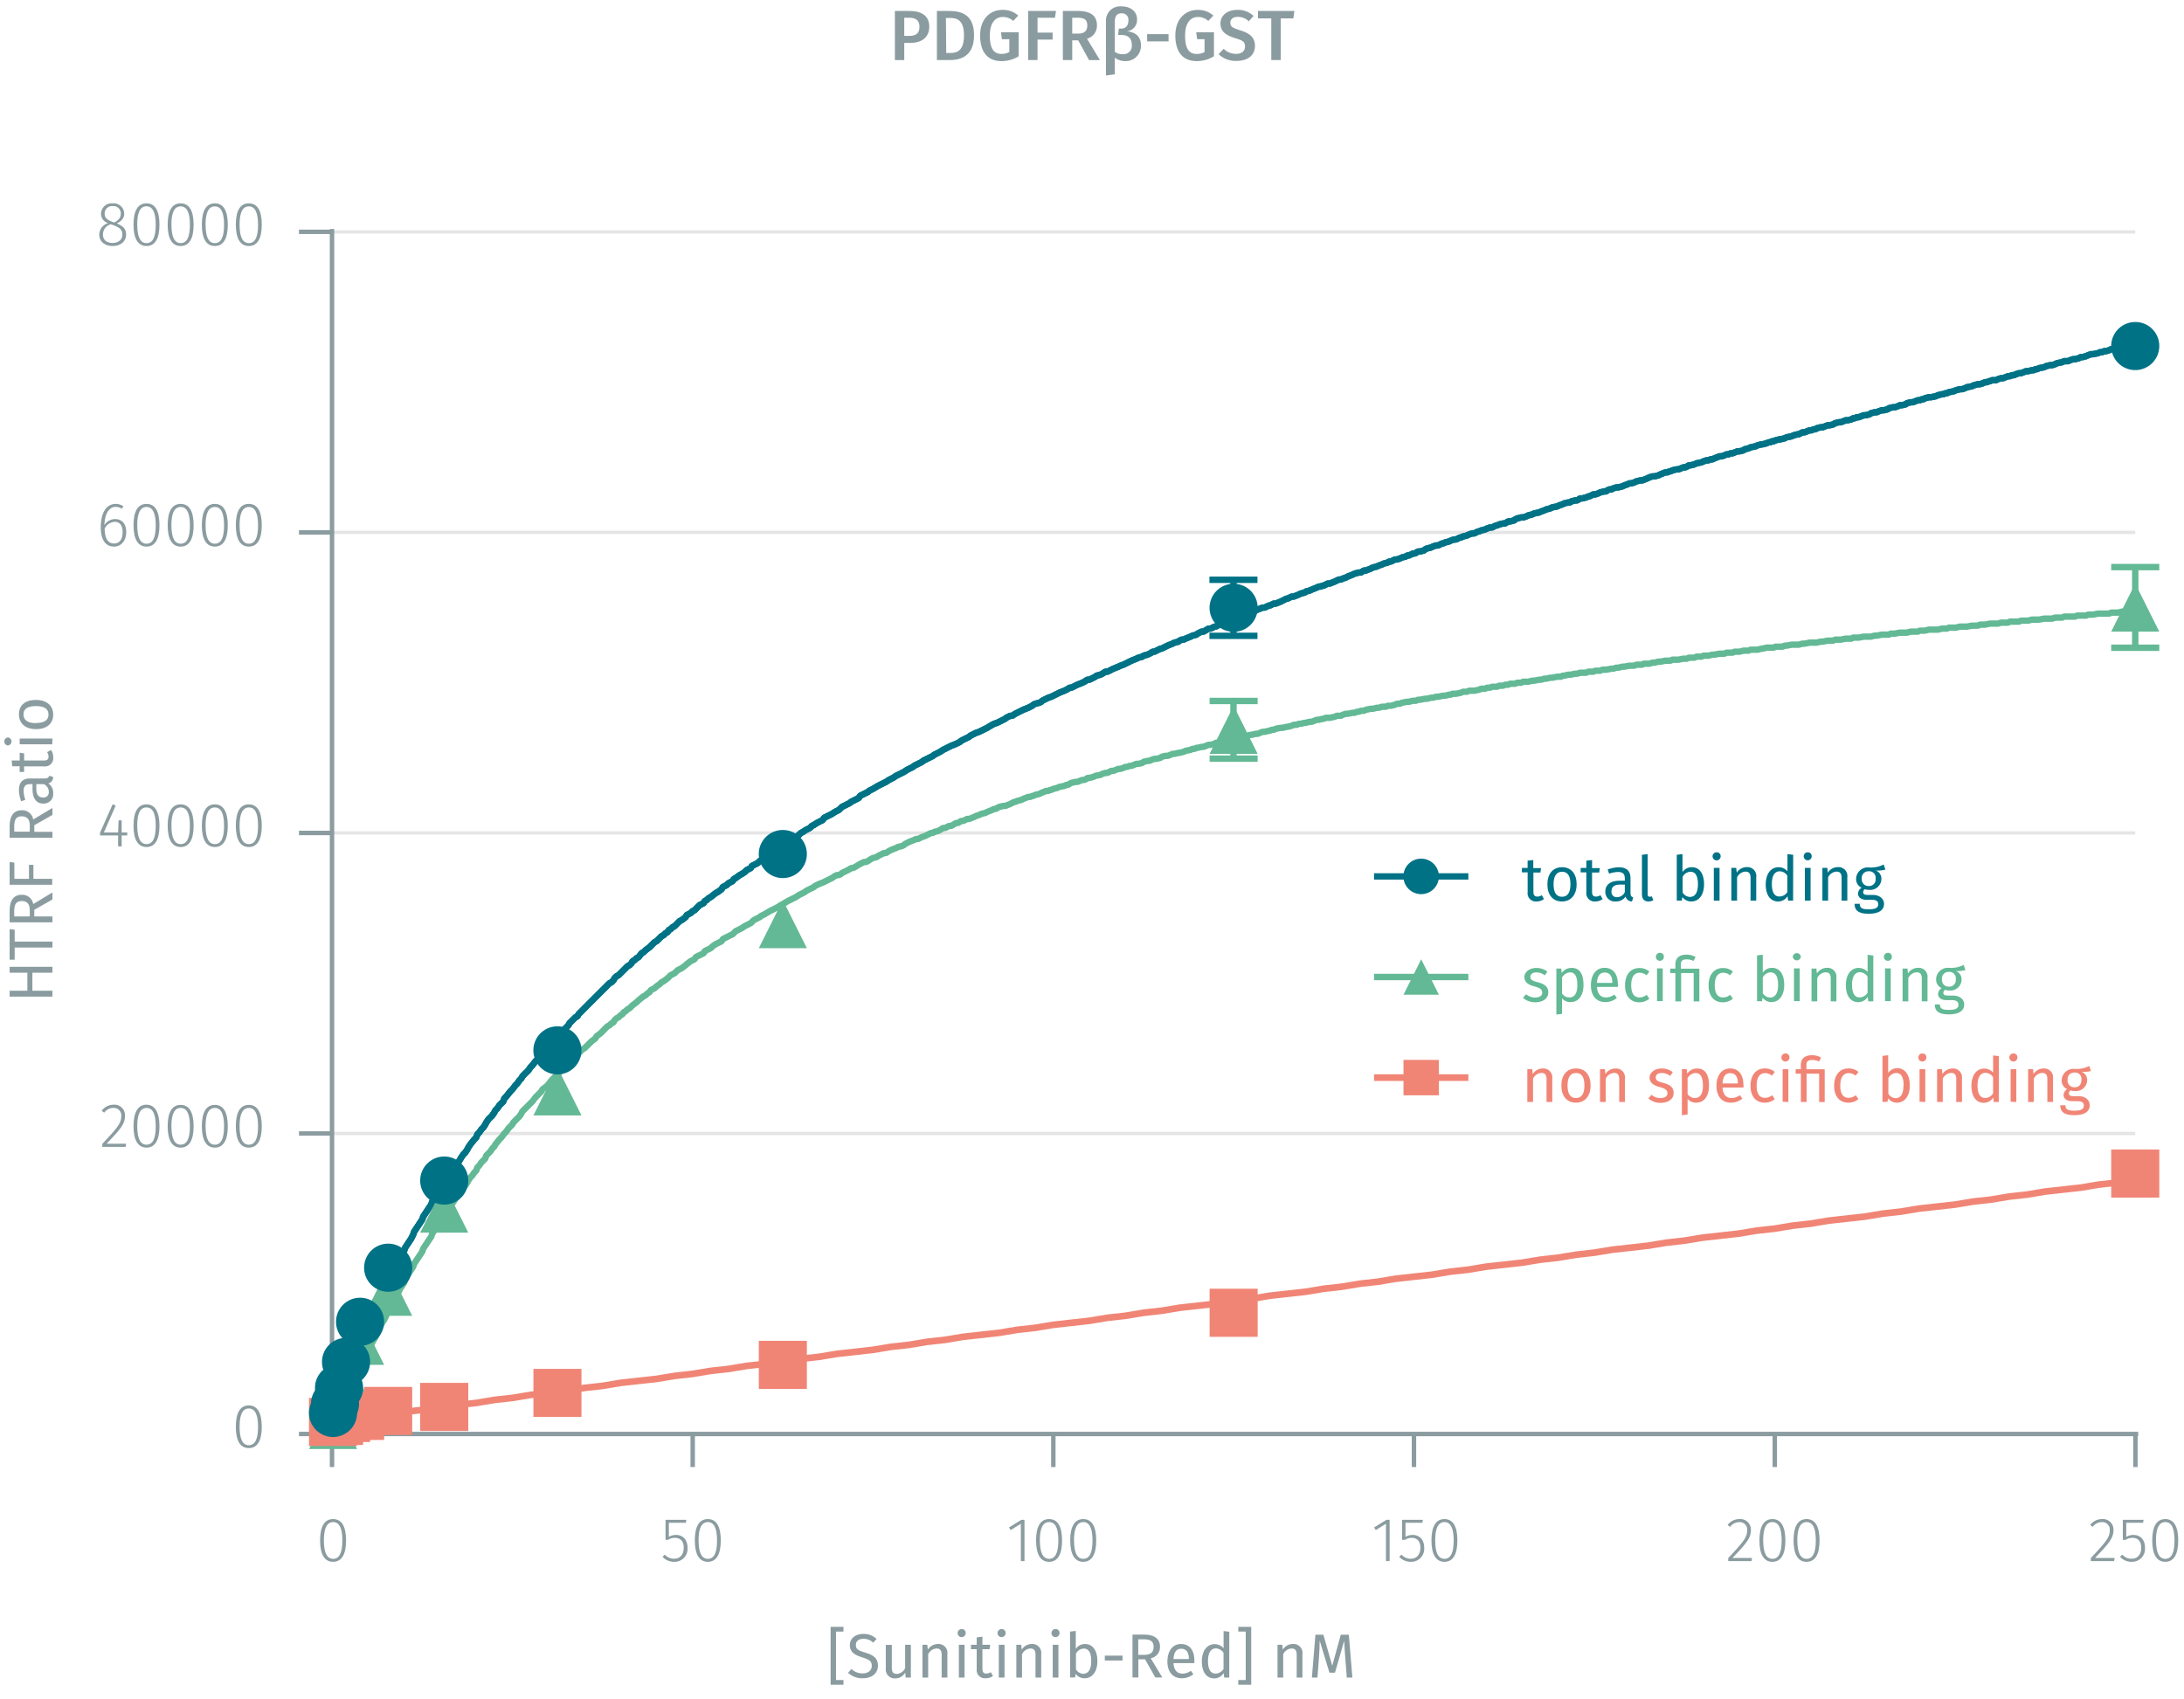 <svg id="Calque_1" data-name="Calque 1" xmlns="http://www.w3.org/2000/svg" viewBox="0 0 492.23 383.02"><title>assay-validation</title><path d="M74.83,255.49H481.24M74.83,187.75H481.24M74.83,120H481.24M74.83,52.28H481.24" fill="none" stroke="#e5e5e5" stroke-miterlimit="10" stroke-width="0.75"/><path d="M74.16,323.22H481.91m-407.08,0v7.45m81.29-7.45v7.45m81.28-7.45v7.45m81.28-7.45v7.45M400,323.22v7.45m81.28-7.45v7.45" fill="none" stroke="#8b9ca0" stroke-miterlimit="10"/><path d="M59,321.6c0,3.15-1,4.8-2.93,4.8s-2.92-1.67-2.92-4.82,1-4.8,2.92-4.8S59,318.43,59,321.6Zm-5,0c0,2.87.74,4.15,2.08,4.15s2.08-1.26,2.08-4.13-.73-4.15-2.08-4.15S54,318.71,54,321.58Z" fill="#8b9ca0"/><path d="M78,347.22c0,3.15-1,4.81-2.93,4.81s-2.93-1.67-2.93-4.82,1-4.81,2.93-4.81S78,344.05,78,347.22Zm-5,0c0,2.87.75,4.14,2.09,4.14s2.07-1.26,2.07-4.13-.72-4.15-2.07-4.15S73,344.33,73,347.21Z" fill="#8b9ca0"/><path d="M150.75,343.23v3.18a3.16,3.16,0,0,1,1.59-.44c1.6,0,2.62,1.1,2.62,2.9a2.92,2.92,0,0,1-3,3.16,3.47,3.47,0,0,1-2.64-1.13l.52-.49a2.68,2.68,0,0,0,2.12.93c1.31,0,2.14-.95,2.14-2.48s-.81-2.23-2-2.23a2.87,2.87,0,0,0-1.55.45H150v-4.52h4.7l-.13.67Z" fill="#8b9ca0"/><path d="M162.45,347.22c0,3.15-1,4.81-2.92,4.81s-2.93-1.67-2.93-4.82,1-4.81,2.93-4.81S162.45,344.05,162.45,347.22Zm-5,0c0,2.87.74,4.14,2.09,4.14s2.07-1.26,2.07-4.13-.73-4.15-2.07-4.15S157.44,344.33,157.44,347.21Z" fill="#8b9ca0"/><path d="M230.08,351.87v-8.42l-2.29,1.43-.38-.6,2.79-1.72h.7v9.31Z" fill="#8b9ca0"/><path d="M239.37,347.22c0,3.15-1,4.81-2.93,4.81s-2.93-1.67-2.93-4.82,1-4.81,2.93-4.81S239.37,344.05,239.37,347.22Zm-5,0c0,2.87.75,4.14,2.09,4.14s2.07-1.26,2.07-4.13-.72-4.15-2.07-4.15S234.35,344.33,234.35,347.21Z" fill="#8b9ca0"/><path d="M247.07,347.22c0,3.15-1,4.81-2.93,4.81s-2.93-1.67-2.93-4.82,1-4.81,2.93-4.81S247.07,344.05,247.07,347.22Zm-5,0c0,2.87.74,4.14,2.09,4.14s2.07-1.26,2.07-4.13-.73-4.15-2.07-4.15S242.05,344.33,242.05,347.21Z" fill="#8b9ca0"/><path d="M312.37,351.87v-8.42l-2.29,1.43-.38-.6,2.79-1.72h.7v9.31Z" fill="#8b9ca0"/><path d="M316.77,343.23v3.18a3.17,3.17,0,0,1,1.6-.44c1.59,0,2.62,1.1,2.62,2.9a2.93,2.93,0,0,1-3,3.16,3.48,3.48,0,0,1-2.64-1.13l.52-.49a2.68,2.68,0,0,0,2.12.93c1.31,0,2.14-.95,2.14-2.48s-.81-2.23-1.95-2.23a2.87,2.87,0,0,0-1.55.45H316v-4.52h4.7l-.13.67Z" fill="#8b9ca0"/><path d="M328.47,347.22c0,3.15-1,4.81-2.92,4.81s-2.93-1.67-2.93-4.82,1-4.81,2.93-4.81S328.47,344.05,328.47,347.22Zm-5,0c0,2.87.74,4.14,2.09,4.14s2.07-1.26,2.07-4.13-.73-4.15-2.07-4.15S323.46,344.33,323.46,347.21Z" fill="#8b9ca0"/><path d="M394.62,344.85c0,1.85-1,3-4.16,6.31h4.41l-.11.71h-5.25v-.69c3.46-3.68,4.27-4.65,4.27-6.28a1.68,1.68,0,0,0-1.77-1.81,2.53,2.53,0,0,0-2.07,1.06l-.57-.42a3.29,3.29,0,0,1,2.69-1.33A2.38,2.38,0,0,1,394.62,344.85Z" fill="#8b9ca0"/><path d="M402.39,347.22c0,3.15-1,4.81-2.93,4.81s-2.92-1.67-2.92-4.82,1-4.81,2.92-4.81S402.39,344.05,402.39,347.22Zm-5,0c0,2.87.74,4.14,2.08,4.14s2.08-1.26,2.08-4.13-.73-4.15-2.08-4.15S397.38,344.33,397.38,347.21Z" fill="#8b9ca0"/><path d="M410.09,347.22c0,3.15-1,4.81-2.93,4.81s-2.93-1.67-2.93-4.82,1-4.81,2.93-4.81S410.09,344.05,410.09,347.22Zm-5,0c0,2.87.75,4.14,2.09,4.14s2.07-1.26,2.07-4.13-.72-4.15-2.07-4.15S405.07,344.33,405.07,347.21Z" fill="#8b9ca0"/><path d="M476.34,344.85c0,1.85-1,3-4.16,6.31h4.41l-.11.71h-5.25v-.69c3.46-3.68,4.27-4.65,4.27-6.28a1.67,1.67,0,0,0-1.76-1.81,2.53,2.53,0,0,0-2.08,1.06l-.57-.42a3.29,3.29,0,0,1,2.69-1.33A2.37,2.37,0,0,1,476.34,344.85Z" fill="#8b9ca0"/><path d="M479.22,343.23v3.18a3.2,3.2,0,0,1,1.6-.44c1.6,0,2.62,1.1,2.62,2.9a2.92,2.92,0,0,1-3,3.16,3.46,3.46,0,0,1-2.63-1.13l.52-.49a2.65,2.65,0,0,0,2.11.93c1.32,0,2.15-.95,2.15-2.48s-.82-2.23-1.95-2.23a2.9,2.9,0,0,0-1.56.45h-.64v-4.52h4.69l-.13.67Z" fill="#8b9ca0"/><path d="M490.93,347.22c0,3.15-1,4.81-2.93,4.81s-2.93-1.67-2.93-4.82,1-4.81,2.93-4.81S490.93,344.05,490.93,347.22Zm-5,0c0,2.87.75,4.14,2.09,4.14s2.07-1.26,2.07-4.13-.72-4.15-2.07-4.15S485.91,344.33,485.91,347.21Z" fill="#8b9ca0"/><path d="M28.17,251.5c0,1.84-1,3-4.16,6.3h4.41l-.11.71H23.06v-.68c3.46-3.69,4.27-4.65,4.27-6.29a1.67,1.67,0,0,0-1.76-1.81,2.53,2.53,0,0,0-2.08,1.06l-.57-.41A3.27,3.27,0,0,1,25.61,249,2.37,2.37,0,0,1,28.17,251.5Z" fill="#8b9ca0"/><path d="M35.94,253.86c0,3.15-1,4.81-2.92,4.81s-2.93-1.67-2.93-4.82S31.1,249,33,249,35.94,250.7,35.94,253.86Zm-5,0c0,2.87.74,4.15,2.09,4.15s2.07-1.27,2.07-4.14-.73-4.14-2.07-4.14S30.93,251,30.93,253.85Z" fill="#8b9ca0"/><path d="M43.64,253.86c0,3.15-1,4.81-2.93,4.81s-2.92-1.67-2.92-4.82,1-4.81,2.92-4.81S43.64,250.7,43.64,253.86Zm-5,0c0,2.87.74,4.15,2.08,4.15s2.08-1.27,2.08-4.14-.73-4.14-2.08-4.14S38.63,251,38.63,253.85Z" fill="#8b9ca0"/><path d="M51.34,253.86c0,3.15-1,4.81-2.92,4.81s-2.93-1.67-2.93-4.82,1-4.81,2.93-4.81S51.34,250.7,51.34,253.86Zm-5,0c0,2.87.74,4.15,2.09,4.15s2.07-1.27,2.07-4.14-.73-4.14-2.07-4.14S46.33,251,46.33,253.85Z" fill="#8b9ca0"/><path d="M59,253.86c0,3.15-1,4.81-2.92,4.81s-2.93-1.67-2.93-4.82,1-4.81,2.93-4.81S59,250.7,59,253.86Zm-5,0c0,2.87.74,4.15,2.09,4.15s2.07-1.27,2.07-4.14-.73-4.14-2.07-4.14S54,251,54,253.85Z" fill="#8b9ca0"/><path d="M27.42,188.31v2.46h-.8v-2.46H22.54v-.6l2.84-6.41.69.28-2.66,6.06h3.21l.1-2.73h.7v2.73h1.26v.67Z" fill="#8b9ca0"/><path d="M35.94,186.11c0,3.16-1,4.81-2.92,4.81s-2.93-1.67-2.93-4.82,1-4.8,2.93-4.8S35.94,183,35.94,186.11Zm-5,0c0,2.87.74,4.15,2.09,4.15s2.07-1.26,2.07-4.14S34.36,182,33,182,30.93,183.23,30.93,186.1Z" fill="#8b9ca0"/><path d="M43.64,186.11c0,3.16-1,4.81-2.92,4.81s-2.93-1.67-2.93-4.82,1-4.8,2.93-4.8S43.64,183,43.64,186.11Zm-5,0c0,2.87.74,4.15,2.09,4.15s2.07-1.26,2.07-4.14S42.06,182,40.72,182,38.63,183.23,38.63,186.1Z" fill="#8b9ca0"/><path d="M51.34,186.11c0,3.16-1,4.81-2.92,4.81s-2.93-1.67-2.93-4.82,1-4.8,2.93-4.8S51.34,183,51.34,186.11Zm-5,0c0,2.87.74,4.15,2.09,4.15s2.07-1.26,2.07-4.14S49.76,182,48.42,182,46.33,183.23,46.33,186.1Z" fill="#8b9ca0"/><path d="M59,186.11c0,3.16-1,4.81-2.92,4.81s-2.93-1.67-2.93-4.82,1-4.8,2.93-4.8S59,183,59,186.11Zm-5,0c0,2.87.74,4.15,2.09,4.15s2.07-1.26,2.07-4.14S57.46,182,56.12,182,54,183.23,54,186.1Z" fill="#8b9ca0"/><path d="M28.45,119.91c0,2-1.17,3.29-2.74,3.29-2.17,0-3-1.91-3-4.36,0-3.25,1.28-5.26,3.36-5.26a3,3,0,0,1,1.74.54l-.35.56a2.46,2.46,0,0,0-1.4-.43c-1.56,0-2.47,1.71-2.52,4.1A2.85,2.85,0,0,1,26,117C27.32,117,28.45,117.92,28.45,119.91Zm-.82,0c0-1.63-.76-2.29-1.77-2.29a2.69,2.69,0,0,0-2.28,1.54c.05,2.08.64,3.34,2.13,3.34C27,122.53,27.63,121.45,27.63,119.94Z" fill="#8b9ca0"/><path d="M35.94,118.4c0,3.15-1,4.8-2.92,4.8s-2.93-1.67-2.93-4.82,1-4.8,2.93-4.8S35.94,115.23,35.94,118.4Zm-5,0c0,2.87.74,4.15,2.09,4.15s2.07-1.26,2.07-4.13-.73-4.15-2.07-4.15S30.93,115.51,30.93,118.38Z" fill="#8b9ca0"/><path d="M43.64,118.4c0,3.15-1,4.8-2.92,4.8s-2.93-1.67-2.93-4.82,1-4.8,2.93-4.8S43.64,115.23,43.64,118.4Zm-5,0c0,2.87.74,4.15,2.09,4.15s2.07-1.26,2.07-4.13-.73-4.15-2.07-4.15S38.63,115.51,38.63,118.38Z" fill="#8b9ca0"/><path d="M51.34,118.4c0,3.15-1,4.8-2.92,4.8s-2.93-1.67-2.93-4.82,1-4.8,2.93-4.8S51.34,115.23,51.34,118.4Zm-5,0c0,2.87.74,4.15,2.09,4.15s2.07-1.26,2.07-4.13-.73-4.15-2.07-4.15S46.33,115.51,46.33,118.38Z" fill="#8b9ca0"/><path d="M59,118.4c0,3.15-1,4.8-2.92,4.8s-2.93-1.67-2.93-4.82,1-4.8,2.93-4.8S59,115.23,59,118.4Zm-5,0c0,2.87.74,4.15,2.09,4.15s2.07-1.26,2.07-4.13-.73-4.15-2.07-4.15S54,115.51,54,118.38Z" fill="#8b9ca0"/><path d="M28.42,52.87c0,1.56-1.26,2.58-3.05,2.58s-3-1.05-3-2.56a2.72,2.72,0,0,1,2-2.59,2.2,2.2,0,0,1-1.6-2.15,2.4,2.4,0,0,1,2.62-2.32A2.39,2.39,0,0,1,28,48.14c0,1-.54,1.64-1.68,2.23C27.74,50.93,28.42,51.63,28.42,52.87Zm-.85,0c0-1.13-.6-1.59-2.07-2.14L25,50.55a2.35,2.35,0,0,0-1.79,2.34c0,1.22.87,1.87,2.15,1.87S27.57,54.08,27.57,52.87ZM25.31,50l.44.16c1-.55,1.47-1.09,1.47-2a1.64,1.64,0,0,0-1.82-1.7,1.64,1.64,0,0,0-1.81,1.7C23.59,49.08,24.07,49.51,25.31,50Z" fill="#8b9ca0"/><path d="M35.94,50.65c0,3.15-1,4.8-2.92,4.8s-2.93-1.67-2.93-4.82,1-4.8,2.93-4.8S35.94,47.48,35.94,50.65Zm-5,0c0,2.87.74,4.15,2.09,4.15s2.07-1.26,2.07-4.13S34.36,46.5,33,46.5,30.93,47.76,30.93,50.63Z" fill="#8b9ca0"/><path d="M43.64,50.65c0,3.15-1,4.8-2.93,4.8s-2.92-1.67-2.92-4.82,1-4.8,2.92-4.8S43.64,47.48,43.64,50.65Zm-5,0c0,2.87.74,4.15,2.08,4.15s2.08-1.26,2.08-4.13-.73-4.15-2.08-4.15S38.63,47.76,38.63,50.63Z" fill="#8b9ca0"/><path d="M51.34,50.65c0,3.15-1,4.8-2.92,4.8s-2.93-1.67-2.93-4.82,1-4.8,2.93-4.8S51.34,47.48,51.34,50.65Zm-5,0c0,2.87.74,4.15,2.09,4.15s2.07-1.26,2.07-4.13-.73-4.15-2.07-4.15S46.33,47.76,46.33,50.63Z" fill="#8b9ca0"/><path d="M59,50.65c0,3.15-1,4.8-2.92,4.8s-2.93-1.67-2.93-4.82,1-4.8,2.93-4.8S59,47.48,59,50.65Zm-5,0c0,2.87.74,4.15,2.09,4.15s2.07-1.26,2.07-4.13-.73-4.15-2.07-4.15S54,47.76,54,50.63Z" fill="#8b9ca0"/><path d="M74.83,323.9V51.61m0,271.61H67.38m7.45-67.73H67.38m7.45-67.74H67.38M74.83,120H67.38m7.45-67.74H67.38" fill="none" stroke="#8b9ca0" stroke-miterlimit="10"/><polyline points="74.83 316 75.06 315.09 75.51 314.19 75.96 313.06 76.42 312.16 76.87 311.25 77.09 310.35 77.54 309.22 78 308.32 78.45 307.42 78.9 306.51 79.12 305.61 79.58 304.71 80.03 303.8 80.48 302.9 80.93 302 81.16 301.09 81.61 300.19 82.06 299.51 82.51 298.61 82.96 297.71 83.19 296.8 83.64 296.13 84.09 295.22 84.54 294.32 84.99 293.64 85.22 292.74 85.67 292.06 86.12 291.16 86.58 290.26 87.03 289.58 87.25 288.9 87.7 288 88.16 287.32 88.61 286.42 89.06 285.74 89.28 285.06 89.74 284.16 90.19 283.48 90.64 282.81 91.09 281.9 91.32 281.23 91.77 280.55 92.22 279.87 92.67 279.19 93.12 278.29 93.35 277.61 93.8 276.94 94.25 276.26 94.7 275.58 95.16 274.9 95.38 274.23 95.83 273.55 96.28 272.87 96.73 272.19 97.19 271.52 97.41 270.84 97.86 270.16 98.77 269.03 99.22 268.36 99.44 267.68 99.9 267 100.35 266.32 100.8 265.87 101.25 265.19 101.48 264.52 101.93 263.84 102.38 263.39 102.83 262.71 103.28 262.03 103.96 260.9 104.41 260.23 104.86 259.78 105.31 259.1 105.54 258.65 105.99 257.97 106.89 256.84 107.35 256.39 107.57 255.71 108.02 255.26 108.48 254.58 108.93 254.13 109.38 253.45 109.6 253 110.06 252.32 110.96 251.42 111.41 250.75 111.64 250.29 112.09 249.84 112.54 249.16 112.99 248.71 113.44 248.26 113.67 247.58 114.12 247.13 115.02 246 115.47 245.55 116.15 244.65 116.6 244.2 117.06 243.52 117.51 243.07 117.73 242.62 118.18 242.16 118.64 241.71 119.09 241.26 119.54 240.59 119.99 240.13 120.67 239.23 121.12 238.78 122.02 237.88 122.25 237.42 123.15 236.52 123.6 236.07 124.28 235.17 124.73 234.72 125.18 234.26 125.64 233.81 126.09 233.36 126.31 232.91 126.76 232.46 127.22 232 127.67 231.55 128.12 231.1 128.34 230.65 128.8 230.2 129.25 229.75 129.7 229.3 130.15 229.07 130.38 228.62 130.83 228.17 131.28 227.72 131.73 227.26 132.18 226.81 132.86 226.13 133.31 225.68 133.76 225.23 134.21 224.78 134.44 224.56 134.89 224.1 135.34 223.65 135.79 223.2 136.25 222.75 136.92 222.07 137.38 221.62 137.83 221.39 138.28 220.94 138.5 220.49 138.96 220.04 139.41 219.81 139.86 219.36 140.31 218.91 140.54 218.68 140.99 218.23 141.44 217.78 141.89 217.56 142.34 217.1 142.57 216.65 143.02 216.43 143.47 215.97 143.92 215.75 144.6 214.85 145.05 214.62 145.5 214.17 146.41 213.49 146.63 213.27 147.53 212.36 147.99 212.14 148.44 211.69 149.12 211.01 149.57 210.78 150.02 210.33 150.47 210.1 150.7 209.65 151.15 209.43 151.6 208.98 152.05 208.75 152.73 208.07 153.18 207.62 153.63 207.4 154.53 206.72 154.76 206.27 155.66 205.81 156.12 205.36 156.57 205.14 157.24 204.46 157.69 204.01 158.15 203.78 158.6 203.56 158.82 203.1 159.28 202.88 159.73 202.43 160.18 202.2 161.31 201.3 161.76 201.07 162.66 200.4 162.89 199.94 163.34 199.72 163.79 199.49 164.24 199.04 165.15 198.59 165.37 198.14 165.82 197.91 166.73 197.24 167.18 197.01 167.86 196.56 168.31 196.11 168.76 195.88 169.21 195.66 169.44 195.2 169.89 194.98 170.79 194.53 171.24 194.07 171.92 193.62 172.37 193.4 172.82 192.94 173.5 192.49 173.95 192.27 174.4 191.82 174.85 191.59 175.31 191.37 175.98 190.91 176.44 190.46 176.89 190.24 177.56 189.78 178.02 189.56 178.47 189.11 178.92 188.88 179.37 188.66 180.05 188.2 180.5 187.75 180.95 187.53 181.63 187.07 182.08 186.85 182.53 186.62 182.98 186.17 183.43 185.95 184.11 185.5 184.56 185.27 185.01 185.04 185.47 184.82 185.69 184.37 186.14 184.14 187.05 183.69 187.5 183.46 188.18 183.01 188.63 182.78 189.08 182.56 189.53 182.11 189.76 181.88 190.21 181.66 191.11 181.21 191.56 180.98 191.79 180.75 192.24 180.53 192.69 180.3 193.59 179.85 193.82 179.4 194.27 179.17 195.18 178.72 195.63 178.5 195.85 178.27 196.3 178.04 196.75 177.82 197.88 177.14 198.34 176.91 198.79 176.69 199.24 176.46 199.69 176.24 200.37 175.79 200.82 175.56 201.27 175.34 201.95 174.88 202.4 174.66 203.3 174.21 203.75 173.98 204.43 173.53 204.88 173.3 205.79 172.85 206.01 172.63 206.46 172.4 207.37 171.95 207.82 171.72 208.04 171.5 208.5 171.27 208.95 171.04 209.85 170.59 210.3 170.37 210.53 170.14 210.98 169.92 211.43 169.69 211.88 169.46 212.56 169.01 213.01 168.79 213.46 168.56 213.91 168.34 214.37 168.11 215.5 167.66 215.95 167.43 216.4 167.21 216.62 166.98 217.07 166.75 217.98 166.3 218.43 166.08 218.66 165.85 219.56 165.4 220.01 165.18 220.69 164.95 221.14 164.72 221.59 164.5 222.04 164.27 222.49 164.05 223.62 163.37 224.07 163.14 224.75 162.92 225.2 162.69 226.11 162.24 226.56 162.01 226.78 161.79 227.69 161.34 228.14 161.34 228.82 160.88 229.27 160.66 229.72 160.43 230.17 160.21 230.62 159.98 231.75 159.53 232.2 159.3 232.65 159.08 232.88 158.85 233.33 158.63 234.24 158.4 234.69 158.18 234.91 157.95 235.36 157.72 235.81 157.5 236.27 157.27 236.94 157.05 237.4 156.82 237.85 156.59 238.3 156.37 238.75 156.14 239.88 155.69 240.33 155.47 240.78 155.24 241.01 155.01 241.46 155.01 242.36 154.56 242.81 154.34 243.94 153.89 244.4 153.66 245.07 153.21 245.52 153.21 246.43 152.76 246.88 152.53 247.1 152.31 248.01 152.08 248.46 151.85 249.14 151.4 249.59 151.4 250.04 151.18 250.49 150.95 250.94 150.72 252.07 150.27 252.52 150.05 253.2 149.82 253.65 149.6 254.56 149.14 255.01 148.92 256.13 148.47 256.59 148.24 257.49 148.01 257.72 147.79 258.62 147.56 259.07 147.34 259.52 147.11 259.75 146.89 260.2 146.89 260.65 146.66 261.55 146.21 261.78 146.21 262.68 145.76 263.13 145.53 264.26 145.08 264.71 144.85 265.62 144.63 265.84 144.4 266.3 144.18 266.75 144.18 267.2 143.95 268.33 143.5 268.78 143.27 269.68 143.05 269.91 142.82 270.81 142.37 271.26 142.37 272.39 141.69 272.84 141.69 273.3 141.47 273.75 141.24 273.97 141.24 274.88 140.79 275.33 140.56 276 140.34 276.45 140.11 276.91 140.11 277.81 139.66 278.04 139.44 278.94 139.21 279.39 138.98 279.84 138.98 280.07 138.76 280.52 138.53 280.97 138.53 281.87 138.08 282.1 138.08 283 137.63 283.45 137.4 284.58 136.95 285.04 136.95 285.94 136.5 286.16 136.5 286.62 136.28 287.07 136.05 287.52 136.05 288.65 135.6 289.1 135.37 290 134.92 290.23 134.92 290.68 134.69 291.13 134.47 291.58 134.47 292.71 134.02 293.16 133.79 294.07 133.56 294.29 133.34 295.19 133.11 295.65 132.89 296.78 132.44 297.23 132.21 297.68 132.21 298.13 131.99 298.36 131.99 299.26 131.53 299.71 131.53 300.84 131.08 301.29 130.86 301.74 130.63 302.19 130.63 302.65 130.41 303.32 130.18 303.77 129.95 304.9 129.5 305.36 129.28 306.26 129.05 306.71 129.05 307.39 128.6 307.84 128.6 308.97 128.15 309.42 127.92 310.32 127.69 310.77 127.47 311.45 127.24 311.9 127.02 312.81 126.79 313.03 126.57 313.48 126.57 314.39 126.11 314.84 126.11 315.51 125.89 315.97 125.66 316.87 125.44 317.1 125.21 317.55 125.21 318.45 124.76 318.9 124.76 319.58 124.31 320.03 124.31 320.93 124.08 321.16 123.86 321.61 123.63 322.51 123.41 322.97 123.18 323.64 122.95 324.1 122.95 324.55 122.73 325 122.5 325.22 122.5 325.68 122.28 326.58 122.05 327.03 121.83 327.71 121.6 328.16 121.6 328.61 121.37 329.06 121.15 329.29 121.15 329.74 120.92 330.64 120.7 331.09 120.47 331.77 120.24 332.22 120.24 332.68 120.02 333.13 119.79 333.35 119.79 333.8 119.57 334.71 119.34 335.16 119.12 335.83 118.89 336.29 118.89 336.74 118.66 337.19 118.44 337.42 118.44 337.87 118.21 338.77 117.99 339.22 117.99 339.9 117.53 340.35 117.53 341.25 117.31 341.48 117.08 341.93 116.86 342.83 116.63 343.29 116.63 343.96 116.41 344.42 116.18 345.32 115.95 345.77 115.73 346.9 115.5 347.35 115.28 348.03 115.05 348.48 114.83 349.38 114.6 349.83 114.37 350.96 114.15 351.41 113.92 352.09 113.7 352.54 113.47 353.45 113.25 353.9 113.25 354.12 113.02 355.03 112.79 355.48 112.79 356.16 112.34 356.61 112.34 357.51 112.12 357.96 111.89 358.19 111.89 358.64 111.67 359.09 111.44 359.54 111.44 360.22 111.21 360.67 110.99 361.57 110.76 362.03 110.76 362.25 110.54 362.7 110.31 363.15 110.31 363.61 110.08 364.28 109.86 364.74 109.86 365.64 109.63 366.09 109.41 366.77 109.18 367.22 108.95 367.67 108.95 368.35 108.73 368.8 108.5 369.7 108.28 370.15 108.28 371.28 107.83 371.73 107.6 372.41 107.38 372.86 107.38 373.77 107.15 374.22 106.92 375.35 106.47 375.8 106.47 376.25 106.25 376.48 106.25 376.93 106.02 377.83 105.8 378.28 105.8 379.41 105.34 379.86 105.34 380.31 105.12 380.54 104.89 380.99 104.89 381.89 104.67 382.35 104.44 383.48 104.21 383.93 103.99 384.6 103.76 385.06 103.76 385.51 103.54 385.96 103.54 386.41 103.31 387.54 102.86 387.99 102.86 388.67 102.63 389.12 102.41 389.57 102.41 390.02 102.18 390.47 102.18 391.6 101.73 392.06 101.73 392.96 101.5 393.18 101.28 394.09 101.05 394.54 100.83 395.67 100.6 396.12 100.38 397.02 100.15 397.25 100.15 398.15 99.92 398.6 99.7 399.05 99.7 399.28 99.47 399.73 99.47 400.18 99.25 401.09 99.02 401.31 99.02 402.21 98.8 402.67 98.57 403.8 98.34 404.25 98.12 405.15 97.89 405.38 97.89 406.28 97.44 406.73 97.44 407.86 96.99 408.31 96.99 408.76 96.76 409.21 96.76 409.44 96.54 410.34 96.31 410.79 96.31 411.92 95.86 412.38 95.86 413.28 95.63 413.5 95.41 414.41 95.18 414.86 95.18 415.99 94.73 416.44 94.73 417.34 94.51 417.57 94.28 418.02 94.28 418.47 94.05 418.92 94.05 420.05 93.6 420.5 93.6 421.41 93.38 421.63 93.15 422.54 92.92 422.99 92.92 423.44 92.7 424.12 92.47 424.57 92.47 425.47 92.25 425.7 92.02 426.6 91.8 427.05 91.8 427.73 91.57 428.18 91.34 428.63 91.34 429.53 91.12 429.76 90.89 430.66 90.67 431.11 90.67 432.24 90.22 432.69 90.22 433.15 89.99 433.6 89.99 433.82 89.76 434.73 89.54 435.18 89.54 436.31 89.31 436.76 89.09 437.66 88.86 438.11 88.86 438.34 88.64 438.79 88.64 439.24 88.41 440.37 88.18 440.82 87.96 441.73 87.73 442.18 87.73 442.86 87.51 443.31 87.28 444.44 87.06 444.89 86.83 445.79 86.6 446.24 86.6 446.92 86.38 447.37 86.15 447.82 86.15 448.27 85.93 448.5 85.93 448.95 85.7 449.85 85.7 450.31 85.47 450.98 85.25 451.44 85.25 452.56 84.8 453.01 84.8 453.47 84.57 453.92 84.57 454.37 84.34 455.05 84.12 455.5 84.12 456.63 83.67 457.08 83.67 457.98 83.44 458.43 83.44 458.66 83.22 459.11 83.22 459.56 82.99 460.69 82.77 461.14 82.54 462.05 82.31 462.5 82.31 463.18 82.09 463.63 81.86 464.76 81.64 465.21 81.41 466.11 81.41 466.56 81.19 467.24 80.96 467.69 80.96 468.59 80.73 468.82 80.51 469.27 80.51 470.17 80.28 470.63 80.06 471.3 79.83 471.75 79.83 472.88 79.6 473.33 79.38 473.79 79.38 474.24 79.15 474.69 79.15 475.37 78.93 475.82 78.7 476.95 78.47 477.4 78.25 478.3 78.25 478.75 78.02 478.98 78.02 479.43 77.8 479.88 77.8 480.79 77.57 481.24 77.35" fill="none" stroke="#007286" stroke-miterlimit="1" stroke-width="1.44"/><polyline points="74.83 323.22 75.06 322.32 75.51 321.41 75.96 320.29 76.42 319.38 76.87 318.48 77.09 317.35 77.54 316.45 78 315.54 78.45 314.64 78.9 313.74 79.12 312.83 79.58 311.93 80.03 311.03 80.48 310.13 80.93 309.22 81.16 308.32 81.61 307.42 82.06 306.51 82.51 305.61 82.96 304.71 83.19 304.03 83.64 303.13 84.09 302.22 84.54 301.55 84.99 300.64 85.22 299.74 85.67 299.06 86.12 298.16 86.58 297.48 87.03 296.58 87.25 295.9 87.7 295 88.16 294.32 88.61 293.64 89.06 292.74 89.28 292.06 89.74 291.38 90.19 290.48 90.64 289.81 91.09 289.13 91.32 288.45 91.77 287.55 92.22 286.87 92.67 286.19 93.12 285.51 93.35 284.84 93.8 284.16 94.25 283.48 94.7 282.81 95.16 282.13 95.38 281.45 95.83 280.77 96.28 280.1 96.73 279.42 97.19 278.74 97.41 278.06 97.86 277.39 98.31 276.71 98.77 276.26 99.22 275.58 99.44 274.9 99.9 274.23 100.35 273.77 100.8 273.1 101.25 272.42 101.48 271.74 101.93 271.29 102.38 270.61 102.83 269.94 103.28 269.49 103.51 268.81 104.41 267.68 104.86 267.23 105.31 266.55 105.54 266.1 105.99 265.42 106.44 264.97 106.89 264.29 107.35 263.84 107.57 263.16 108.02 262.71 108.48 262.03 108.93 261.58 109.38 261.13 109.6 260.45 110.06 260 110.51 259.55 110.96 258.87 111.41 258.42 111.64 257.97 112.54 256.84 112.99 256.39 113.67 255.49 114.12 255.03 114.57 254.36 115.02 253.91 115.47 253.45 115.7 253 116.15 252.55 116.6 252.1 117.06 251.65 117.51 250.97 117.73 250.52 118.18 250.07 118.64 249.62 119.09 249.16 119.54 248.71 119.99 248.26 120.67 247.36 121.12 246.91 122.02 246 122.25 245.55 123.15 244.88 123.6 244.42 124.28 243.52 124.73 243.07 125.18 242.62 125.64 242.16 126.09 241.71 126.31 241.49 127.22 240.59 127.67 240.13 128.34 239.46 128.8 239 129.25 238.55 130.15 237.88 130.38 237.42 131.28 236.52 131.73 236.29 132.86 235.17 133.31 234.72 134.21 234.04 134.44 233.59 135.34 232.91 135.79 232.46 136.25 232 136.92 231.33 137.38 231.1 137.83 230.65 138.28 230.43 138.5 229.97 138.96 229.52 139.41 229.3 139.86 228.84 140.31 228.62 140.54 228.17 140.99 227.94 141.44 227.49 141.89 227.26 142.34 226.81 142.57 226.59 143.47 225.91 143.92 225.46 145.05 224.56 145.5 224.33 145.96 223.88 146.41 223.65 146.63 223.2 147.08 222.97 147.53 222.75 147.99 222.3 148.66 221.84 149.12 221.39 149.57 221.17 150.47 220.49 150.7 220.26 151.15 219.81 151.6 219.59 152.05 219.36 152.5 218.91 152.73 218.68 153.18 218.46 153.63 218.23 154.53 217.56 154.76 217.33 155.66 216.65 156.12 216.43 156.57 216.2 156.79 215.75 157.24 215.52 157.69 215.3 158.6 214.85 158.82 214.39 159.73 213.94 160.18 213.72 160.63 213.27 161.31 212.81 161.76 212.59 162.66 212.14 162.89 211.69 163.79 211.23 164.24 211.01 164.69 210.78 165.15 210.56 165.37 210.33 165.82 209.88 166.73 209.43 167.18 209.2 167.86 208.75 168.31 208.52 169.21 208.07 169.44 207.85 169.89 207.4 170.79 206.94 171.24 206.72 171.47 206.49 171.92 206.27 172.37 206.04 173.5 205.36 173.95 205.14 174.85 204.69 175.31 204.46 175.98 204.01 176.44 203.78 177.56 203.1 178.02 202.88 178.47 202.65 178.92 202.43 179.37 202.2 180.05 201.75 180.5 201.53 180.95 201.3 181.4 201.07 181.63 200.85 182.08 200.62 182.98 200.17 183.43 199.94 183.66 199.72 184.11 199.49 184.56 199.27 185.69 198.82 186.14 198.59 186.59 198.36 187.05 198.14 187.5 197.91 188.18 197.46 188.63 197.24 189.08 197.24 189.53 197.01 189.76 196.78 190.21 196.56 191.11 196.11 191.56 195.88 191.79 195.66 192.24 195.66 192.69 195.43 193.82 194.75 194.27 194.53 194.72 194.3 195.18 194.3 195.63 194.07 196.3 193.62 196.75 193.4 197.66 193.17 197.88 192.94 198.34 192.72 199.24 192.27 199.69 192.27 200.37 191.82 200.82 191.59 201.95 191.14 202.4 190.91 203.3 190.69 203.75 190.46 203.98 190.24 204.43 190.01 204.88 189.78 206.01 189.33 206.46 189.11 206.91 189.11 207.37 188.88 207.82 188.66 208.5 188.43 208.95 188.2 209.85 187.75 210.3 187.75 210.53 187.53 211.43 187.3 211.88 187.07 212.56 186.62 213.01 186.62 213.46 186.4 213.91 186.17 214.37 186.17 215.5 185.5 215.95 185.5 216.62 185.04 217.07 185.04 217.53 184.82 217.98 184.59 218.43 184.59 219.56 184.14 220.01 183.91 220.69 183.69 221.14 183.46 222.04 183.24 222.49 183.01 223.62 182.56 224.07 182.33 224.53 182.33 224.75 182.11 225.2 181.88 226.11 181.66 226.56 181.66 227.69 181.21 228.14 180.98 228.59 180.75 228.82 180.75 229.27 180.53 230.17 180.3 230.62 180.08 231.75 179.62 232.2 179.62 232.65 179.4 232.88 179.4 233.33 179.17 234.24 178.95 234.69 178.72 235.81 178.27 236.27 178.27 236.72 178.04 236.94 178.04 237.4 177.82 238.3 177.59 238.75 177.37 239.88 177.14 240.33 176.91 240.78 176.91 241.01 176.69 241.46 176.46 242.36 176.24 242.81 176.24 243.94 175.79 244.4 175.79 244.85 175.56 245.07 175.34 245.52 175.34 246.43 175.11 246.88 174.88 248.01 174.66 248.46 174.43 249.14 174.21 249.59 174.21 250.04 173.98 250.49 173.75 250.94 173.75 252.07 173.3 252.52 173.3 253.2 173.08 253.65 172.85 254.1 172.85 254.56 172.63 255.01 172.63 256.13 172.17 256.59 172.17 257.49 171.95 257.72 171.72 258.62 171.5 259.07 171.5 259.52 171.27 260.2 171.04 260.65 171.04 261.55 170.82 261.78 170.59 262.68 170.37 263.13 170.37 263.81 170.14 264.26 169.92 264.71 169.92 265.62 169.69 265.84 169.69 266.75 169.46 267.2 169.24 268.33 169.01 268.78 168.79 269.23 168.79 269.68 168.56 269.91 168.56 270.81 168.34 271.26 168.34 272.39 167.88 272.84 167.88 273.75 167.66 273.97 167.43 274.88 167.43 275.33 167.21 276.45 166.98 276.91 166.75 277.81 166.75 278.04 166.53 278.94 166.3 279.39 166.3 280.07 166.08 280.52 165.85 280.97 165.85 281.87 165.63 282.1 165.63 283 165.4 283.45 165.4 284.58 164.95 285.04 164.95 285.94 164.72 286.16 164.72 286.62 164.5 287.07 164.5 287.52 164.27 288.65 164.05 289.1 164.05 290 163.82 290.23 163.82 291.13 163.59 291.58 163.37 292.26 163.37 292.71 163.14 293.16 163.14 294.07 162.92 294.29 162.92 295.19 162.69 295.65 162.69 296.78 162.24 297.23 162.24 298.13 162.01 298.36 162.01 298.81 161.79 299.71 161.79 300.84 161.56 301.29 161.34 302.19 161.34 302.65 161.11 303.32 160.88 303.77 160.88 304.9 160.66 305.36 160.66 305.81 160.43 306.26 160.43 306.71 160.21 307.39 160.21 307.84 159.98 308.97 159.76 309.42 159.76 310.32 159.53 310.77 159.53 311.45 159.3 312.35 159.3 312.81 159.08 313.48 159.08 314.39 158.85 314.84 158.63 315.51 158.63 315.97 158.4 317.1 158.18 317.55 158.18 318.45 157.95 319.13 157.95 319.58 157.72 320.03 157.72 321.16 157.5 321.61 157.5 322.51 157.27 322.97 157.27 323.64 157.05 324.1 157.05 325.22 156.82 325.68 156.82 326.58 156.59 327.03 156.59 327.26 156.37 328.16 156.37 329.29 156.14 329.74 155.92 330.64 155.92 331.09 155.69 332.22 155.69 333.35 155.47 333.8 155.24 334.71 155.24 335.16 155.01 335.83 155.01 336.29 154.79 337.42 154.79 337.87 154.56 338.77 154.56 339.22 154.34 339.9 154.34 340.35 154.11 341.48 154.11 341.93 153.89 342.83 153.89 343.29 153.66 344.42 153.66 345.32 153.43 345.77 153.43 346.9 153.21 347.35 153.21 348.03 152.98 348.48 152.98 349.38 152.76 349.83 152.76 350.96 152.53 351.87 152.53 352.09 152.31 352.54 152.31 353.45 152.08 353.9 152.08 355.03 151.85 355.48 151.85 356.16 151.63 357.51 151.63 357.96 151.4 359.09 151.4 359.54 151.18 360.67 151.18 361.12 150.95 362.03 150.95 363.15 150.72 363.61 150.72 364.28 150.5 364.74 150.5 365.64 150.27 366.09 150.27 367.22 150.05 368.35 150.05 368.8 149.82 370.15 149.82 370.38 149.6 371.73 149.6 372.41 149.37 372.86 149.37 373.77 149.14 374.22 149.14 375.35 148.92 376.48 148.92 376.93 148.69 378.28 148.69 379.41 148.47 380.31 148.47 380.54 148.24 381.89 148.24 382.35 148.01 383.48 148.01 383.93 147.79 385.06 147.79 385.96 147.56 386.41 147.56 387.54 147.34 388.67 147.34 389.12 147.11 390.47 147.11 390.93 146.89 392.06 146.89 392.96 146.66 394.09 146.66 394.54 146.44 396.12 146.44 397.02 146.21 397.25 146.21 398.15 145.98 399.73 145.98 400.18 145.76 401.76 145.76 402.21 145.53 402.67 145.53 403.8 145.31 405.38 145.31 406.28 145.08 406.73 145.08 407.86 144.85 409.44 144.85 410.34 144.63 410.79 144.63 411.92 144.4 413.28 144.4 413.5 144.18 414.86 144.18 415.99 143.95 417.34 143.95 417.57 143.72 418.92 143.72 420.05 143.5 421.63 143.5 422.54 143.27 422.99 143.27 424.12 143.05 425.7 143.05 426.15 142.82 427.05 142.82 428.18 142.6 429.76 142.6 430.66 142.37 432.24 142.37 432.69 142.15 433.82 142.15 434.73 141.92 436.76 141.92 437.66 141.69 438.79 141.69 439.24 141.47 440.82 141.47 441.73 141.24 443.31 141.24 444.44 141.02 445.79 141.02 446.24 140.79 447.37 140.79 448.5 140.56 450.31 140.56 450.98 140.34 452.56 140.34 453.01 140.11 455.05 140.11 455.5 139.89 457.08 139.89 457.98 139.66 459.56 139.66 460.69 139.44 462.5 139.44 463.18 139.21 464.76 139.21 465.21 138.98 467.69 138.98 468.14 138.76 470.17 138.76 470.63 138.53 471.75 138.53 472.88 138.31 475.37 138.31 475.82 138.08 477.4 138.08 478.3 137.85 480.79 137.85 481.24 137.63" fill="none" stroke="#63b995" stroke-miterlimit="1" stroke-width="1.44"/><polyline points="74.83 320.51 78.9 320.06 82.96 319.38 87.03 318.93 91.09 318.25 95.16 317.8 99.22 317.35 103.28 316.67 107.35 316.22 111.41 315.54 115.47 315.09 119.54 314.42 123.6 313.96 127.67 313.51 131.73 312.83 135.79 312.38 139.86 311.7 143.92 311.25 147.99 310.8 152.05 310.13 156.12 309.67 160.18 309 164.24 308.55 168.31 307.87 172.37 307.42 176.44 306.96 180.5 306.29 184.56 305.83 188.63 305.16 192.69 304.71 196.75 304.25 200.82 303.58 204.88 303.13 208.95 302.45 213.01 302 217.07 301.32 221.14 300.87 225.2 300.42 229.27 299.74 233.33 299.29 237.4 298.61 241.46 298.16 245.52 297.71 249.59 297.03 253.65 296.58 257.72 295.9 261.78 295.45 265.84 294.77 269.91 294.32 273.97 293.87 278.04 293.19 282.1 292.74 286.16 292.06 290.23 291.61 294.29 291.16 298.36 290.48 302.42 290.03 306.48 289.35 310.55 288.9 314.61 288.22 318.68 287.77 322.74 287.32 326.8 286.64 330.87 286.19 334.93 285.51 339 285.06 343.06 284.61 347.12 283.94 351.19 283.48 355.25 282.81 359.32 282.35 363.38 281.68 367.44 281.23 371.51 280.77 375.57 280.1 379.64 279.64 383.7 278.97 387.76 278.52 391.83 278.06 395.89 277.39 399.96 276.94 404.02 276.26 408.08 275.81 412.15 275.13 416.21 274.68 420.28 274.23 424.34 273.55 428.4 273.1 432.47 272.42 436.53 271.97 440.6 271.52 444.66 270.84 448.73 270.39 452.79 269.71 456.85 269.26 460.92 268.58 464.98 268.13 469.05 267.68 473.11 267 477.17 266.55 481.24 265.87" fill="none" stroke="#f08576" stroke-miterlimit="10" stroke-width="1.5"/><polyline points="74.83 316 75.06 315.09 75.51 314.19 75.96 313.06 76.42 312.16 76.87 311.25 77.09 310.35 77.54 309.22 78 308.32 78.45 307.42 78.9 306.51 79.12 305.61 79.58 304.71 80.03 303.8 80.48 302.9 80.93 302 81.16 301.09 81.61 300.19 82.06 299.51 82.51 298.61 82.96 297.71 83.19 296.8 83.64 296.13 84.09 295.22 84.54 294.32 84.99 293.64 85.22 292.74 85.67 292.06 86.12 291.16 86.58 290.26 87.03 289.58 87.25 288.9 87.7 288 88.16 287.32 88.61 286.42 89.06 285.74 89.28 285.06 89.74 284.16 90.19 283.48 90.64 282.81 91.09 281.9 91.32 281.23 91.77 280.55 92.22 279.87 92.67 279.19 93.12 278.29 93.35 277.61 93.8 276.94 94.25 276.26 94.7 275.58 95.16 274.9 95.38 274.23 95.83 273.55 96.28 272.87 96.73 272.19 97.19 271.52 97.41 270.84 97.86 270.16 98.77 269.03 99.22 268.36 99.44 267.68 99.9 267 100.35 266.32 100.8 265.87 101.25 265.19 101.48 264.52 101.93 263.84 102.38 263.39 102.83 262.71 103.28 262.03 103.96 260.9 104.41 260.23 104.86 259.78 105.31 259.1 105.54 258.65 105.99 257.97 106.89 256.84 107.35 256.39 107.57 255.71 108.02 255.26 108.48 254.58 108.93 254.13 109.38 253.45 109.6 253 110.06 252.32 110.96 251.42 111.41 250.75 111.64 250.29 112.09 249.84 112.54 249.16 112.99 248.71 113.44 248.26 113.67 247.58 114.12 247.13 115.02 246 115.47 245.55 116.15 244.65 116.6 244.2 117.06 243.52 117.51 243.07 117.73 242.62 118.18 242.16 118.64 241.71 119.09 241.26 119.54 240.59 119.99 240.13 120.67 239.23 121.12 238.78 122.02 237.88 122.25 237.42 123.15 236.52 123.6 236.07 124.28 235.17 124.73 234.72 125.18 234.26 125.64 233.81 126.09 233.36 126.31 232.91 126.76 232.46 127.22 232 127.67 231.55 128.12 231.1 128.34 230.65 128.8 230.2 129.25 229.75 129.7 229.3 130.15 229.07 130.38 228.62 130.83 228.17 131.28 227.72 131.73 227.26 132.18 226.81 132.86 226.13 133.31 225.68 133.76 225.23 134.21 224.78 134.44 224.56 134.89 224.1 135.34 223.65 135.79 223.2 136.25 222.75 136.92 222.07 137.38 221.62 137.83 221.39 138.28 220.94 138.5 220.49 138.96 220.04 139.41 219.81 139.86 219.36 140.31 218.91 140.54 218.68 140.99 218.23 141.44 217.78 141.89 217.56 142.34 217.1 142.57 216.65 143.02 216.43 143.47 215.97 143.92 215.75 144.6 214.85 145.05 214.62 145.5 214.17 146.41 213.49 146.63 213.27 147.53 212.36 147.99 212.14 148.44 211.69 149.12 211.01 149.57 210.78 150.02 210.33 150.47 210.1 150.7 209.65 151.15 209.43 151.6 208.98 152.05 208.75 152.73 208.07 153.18 207.62 153.63 207.4 154.53 206.72 154.76 206.27 155.66 205.81 156.12 205.36 156.57 205.14 157.24 204.46 157.69 204.01 158.15 203.78 158.6 203.56 158.82 203.1 159.28 202.88 159.73 202.43 160.18 202.2 161.31 201.3 161.76 201.07 162.66 200.4 162.89 199.94 163.34 199.72 163.79 199.49 164.24 199.04 165.15 198.59 165.37 198.14 165.82 197.91 166.73 197.24 167.18 197.01 167.86 196.56 168.31 196.11 168.76 195.88 169.21 195.66 169.44 195.2 169.89 194.98 170.79 194.53 171.24 194.07 171.92 193.62 172.37 193.4 172.82 192.94 173.5 192.49 173.95 192.27 174.4 191.82 174.85 191.59 175.31 191.37 175.98 190.91 176.44 190.46 176.89 190.24 177.56 189.78 178.02 189.56 178.47 189.11 178.92 188.88 179.37 188.66 180.05 188.2 180.5 187.75 180.95 187.53 181.63 187.07 182.08 186.85 182.53 186.62 182.98 186.17 183.43 185.95 184.11 185.5 184.56 185.27 185.01 185.04 185.47 184.82 185.69 184.37 186.14 184.14 187.05 183.69 187.5 183.46 188.18 183.01 188.63 182.78 189.08 182.56 189.53 182.11 189.76 181.88 190.21 181.66 191.11 181.21 191.56 180.98 191.79 180.75 192.24 180.53 192.69 180.3 193.59 179.85 193.82 179.4 194.27 179.17 195.18 178.72 195.63 178.5 195.85 178.27 196.3 178.04 196.75 177.82 197.88 177.14 198.34 176.91 198.79 176.69 199.24 176.46 199.69 176.24 200.37 175.79 200.82 175.56 201.27 175.34 201.95 174.88 202.4 174.66 203.3 174.21 203.75 173.98 204.43 173.53 204.88 173.3 205.79 172.85 206.01 172.63 206.46 172.4 207.37 171.95 207.82 171.72 208.04 171.5 208.5 171.27 208.95 171.04 209.85 170.59 210.3 170.37 210.53 170.14 210.98 169.92 211.43 169.69 211.88 169.46 212.56 169.01 213.01 168.79 213.46 168.56 213.91 168.34 214.37 168.11 215.5 167.66 215.95 167.43 216.4 167.21 216.62 166.98 217.07 166.75 217.98 166.3 218.43 166.08 218.66 165.85 219.56 165.4 220.01 165.18 220.69 164.95 221.14 164.72 221.59 164.5 222.04 164.27 222.49 164.05 223.62 163.37 224.07 163.14 224.75 162.92 225.2 162.69 226.11 162.24 226.56 162.01 226.78 161.79 227.69 161.34 228.14 161.34 228.82 160.88 229.27 160.66 229.72 160.43 230.17 160.21 230.62 159.98 231.75 159.53 232.2 159.3 232.65 159.08 232.88 158.85 233.33 158.63 234.24 158.4 234.69 158.18 234.91 157.95 235.36 157.72 235.81 157.5 236.27 157.27 236.94 157.05 237.4 156.82 237.85 156.59 238.3 156.37 238.75 156.14 239.88 155.69 240.33 155.47 240.78 155.24 241.01 155.01 241.46 155.01 242.36 154.56 242.81 154.34 243.94 153.89 244.4 153.66 245.07 153.21 245.52 153.21 246.43 152.76 246.88 152.53 247.1 152.31 248.01 152.08 248.46 151.85 249.14 151.4 249.59 151.4 250.04 151.18 250.49 150.95 250.94 150.72 252.07 150.27 252.52 150.05 253.2 149.82 253.65 149.6 254.56 149.14 255.01 148.92 256.13 148.47 256.59 148.24 257.49 148.01 257.72 147.79 258.62 147.56 259.07 147.34 259.52 147.11 259.75 146.89 260.2 146.89 260.65 146.66 261.55 146.21 261.78 146.21 262.68 145.76 263.13 145.53 264.26 145.08 264.71 144.85 265.62 144.63 265.84 144.4 266.3 144.18 266.75 144.18 267.2 143.95 268.33 143.5 268.78 143.27 269.68 143.05 269.91 142.82 270.81 142.37 271.26 142.37 272.39 141.69 272.84 141.69 273.3 141.47 273.75 141.24 273.97 141.24 274.88 140.79 275.33 140.56 276 140.34 276.45 140.11 276.91 140.11 277.81 139.66 278.04 139.44 278.94 139.21 279.39 138.98 279.84 138.98 280.07 138.76 280.52 138.53 280.97 138.53 281.87 138.08 282.1 138.08 283 137.63 283.45 137.4 284.58 136.95 285.04 136.95 285.94 136.5 286.16 136.5 286.62 136.28 287.07 136.05 287.52 136.05 288.65 135.6 289.1 135.37 290 134.92 290.23 134.92 290.68 134.69 291.13 134.47 291.58 134.47 292.71 134.02 293.16 133.79 294.07 133.56 294.29 133.34 295.19 133.11 295.65 132.89 296.78 132.44 297.23 132.21 297.68 132.21 298.13 131.99 298.36 131.99 299.26 131.53 299.71 131.53 300.84 131.08 301.29 130.86 301.74 130.63 302.19 130.63 302.65 130.41 303.32 130.18 303.77 129.95 304.9 129.5 305.36 129.28 306.26 129.05 306.71 129.05 307.39 128.6 307.84 128.6 308.97 128.15 309.42 127.92 310.32 127.69 310.77 127.47 311.45 127.24 311.9 127.02 312.81 126.79 313.03 126.57 313.48 126.57 314.39 126.11 314.84 126.11 315.51 125.89 315.97 125.66 316.87 125.44 317.1 125.21 317.55 125.21 318.45 124.76 318.9 124.76 319.58 124.31 320.03 124.31 320.93 124.08 321.16 123.86 321.61 123.63 322.51 123.41 322.97 123.18 323.64 122.95 324.1 122.95 324.55 122.73 325 122.5 325.22 122.5 325.68 122.28 326.58 122.05 327.03 121.83 327.71 121.6 328.16 121.6 328.61 121.37 329.06 121.15 329.29 121.15 329.74 120.92 330.64 120.7 331.09 120.47 331.77 120.24 332.22 120.24 332.68 120.02 333.13 119.79 333.35 119.79 333.8 119.57 334.71 119.34 335.16 119.12 335.83 118.89 336.29 118.89 336.74 118.66 337.19 118.44 337.42 118.44 337.87 118.21 338.77 117.99 339.22 117.99 339.9 117.53 340.35 117.53 341.25 117.31 341.48 117.08 341.93 116.86 342.83 116.63 343.29 116.63 343.96 116.41 344.42 116.18 345.32 115.95 345.77 115.73 346.9 115.5 347.35 115.28 348.03 115.05 348.48 114.83 349.38 114.6 349.83 114.37 350.96 114.15 351.41 113.92 352.09 113.7 352.54 113.47 353.45 113.25 353.9 113.25 354.12 113.02 355.03 112.79 355.48 112.79 356.16 112.34 356.61 112.34 357.51 112.12 357.96 111.89 358.19 111.89 358.64 111.67 359.09 111.44 359.54 111.44 360.22 111.21 360.67 110.99 361.57 110.76 362.03 110.76 362.25 110.54 362.7 110.31 363.15 110.31 363.61 110.08 364.28 109.86 364.74 109.86 365.64 109.63 366.09 109.41 366.77 109.18 367.22 108.95 367.67 108.95 368.35 108.73 368.8 108.5 369.7 108.28 370.15 108.28 371.28 107.83 371.73 107.6 372.41 107.38 372.86 107.38 373.77 107.15 374.22 106.92 375.35 106.47 375.8 106.47 376.25 106.25 376.48 106.25 376.93 106.02 377.83 105.8 378.28 105.8 379.41 105.34 379.86 105.34 380.31 105.12 380.54 104.89 380.99 104.89 381.89 104.67 382.35 104.44 383.48 104.21 383.93 103.99 384.6 103.76 385.06 103.76 385.51 103.54 385.96 103.54 386.41 103.31 387.54 102.86 387.99 102.86 388.67 102.63 389.12 102.41 389.57 102.41 390.02 102.18 390.47 102.18 391.6 101.73 392.06 101.73 392.96 101.5 393.18 101.28 394.09 101.05 394.54 100.83 395.67 100.6 396.12 100.38 397.02 100.15 397.25 100.15 398.15 99.92 398.6 99.7 399.05 99.7 399.28 99.47 399.73 99.47 400.18 99.25 401.09 99.02 401.31 99.02 402.21 98.8 402.67 98.57 403.8 98.34 404.25 98.12 405.15 97.89 405.38 97.89 406.28 97.44 406.73 97.44 407.86 96.99 408.31 96.99 408.76 96.76 409.21 96.76 409.44 96.54 410.34 96.31 410.79 96.31 411.92 95.86 412.38 95.86 413.28 95.63 413.5 95.41 414.41 95.18 414.86 95.18 415.99 94.73 416.44 94.73 417.34 94.51 417.57 94.28 418.02 94.28 418.47 94.05 418.92 94.05 420.05 93.6 420.5 93.6 421.41 93.38 421.63 93.15 422.54 92.92 422.99 92.92 423.44 92.7 424.12 92.47 424.57 92.47 425.47 92.25 425.7 92.02 426.6 91.8 427.05 91.8 427.73 91.57 428.18 91.34 428.63 91.34 429.53 91.12 429.76 90.89 430.66 90.67 431.11 90.67 432.24 90.22 432.69 90.22 433.15 89.99 433.6 89.99 433.82 89.76 434.73 89.54 435.18 89.54 436.31 89.31 436.76 89.09 437.66 88.86 438.11 88.86 438.34 88.64 438.79 88.64 439.24 88.41 440.37 88.18 440.82 87.96 441.73 87.73 442.18 87.73 442.86 87.51 443.31 87.28 444.44 87.06 444.89 86.83 445.79 86.6 446.24 86.6 446.92 86.38 447.37 86.15 447.82 86.15 448.27 85.93 448.5 85.93 448.95 85.7 449.85 85.7 450.31 85.47 450.98 85.25 451.44 85.25 452.56 84.8 453.01 84.8 453.47 84.57 453.92 84.57 454.37 84.34 455.05 84.12 455.5 84.12 456.63 83.67 457.08 83.67 457.98 83.44 458.43 83.44 458.66 83.22 459.11 83.22 459.56 82.99 460.69 82.77 461.14 82.54 462.05 82.31 462.5 82.31 463.18 82.09 463.63 81.86 464.76 81.64 465.21 81.41 466.11 81.41 466.56 81.19 467.24 80.96 467.69 80.96 468.59 80.73 468.82 80.51 469.27 80.51 470.17 80.28 470.63 80.06 471.3 79.83 471.75 79.83 472.88 79.6 473.33 79.38 473.79 79.38 474.24 79.15 474.69 79.15 475.37 78.93 475.82 78.7 476.95 78.47 477.4 78.25 478.3 78.25 478.75 78.02 478.98 78.02 479.43 77.8 479.88 77.8 480.79 77.57 481.24 77.35" fill="none" stroke="#007286" stroke-miterlimit="1" stroke-width="1.44"/><path d="M278,158v6.55m0,0V171M272.62,158h10.83M272.62,171h10.83m197.79-43.12v9m0,0v9m-5.42-18.06h10.84M475.82,146h10.84" fill="none" stroke="#63b995" stroke-miterlimit="1" stroke-width="1.44"/><polyline points="75.06 315.77 80.48 326.61 69.64 326.61" fill="#63b995" fill-rule="evenodd"/><polyline points="75.51 313.96 80.93 324.8 70.09 324.8" fill="#63b995" fill-rule="evenodd"/><polyline points="76.42 310.58 81.83 321.41 71 321.41" fill="#63b995" fill-rule="evenodd"/><polyline points="78 305.16 83.41 316 72.58 316" fill="#63b995" fill-rule="evenodd"/><polyline points="81.16 296.8 86.58 307.64 75.74 307.64" fill="#63b995" fill-rule="evenodd"/><polyline points="87.48 285.74 92.9 296.58 82.06 296.58" fill="#63b995" fill-rule="evenodd"/><polyline points="100.12 267 105.54 277.84 94.7 277.84" fill="#63b995" fill-rule="evenodd"/><polyline points="125.64 240.59 131.05 251.42 120.22 251.42" fill="#63b995" fill-rule="evenodd"/><polyline points="176.44 202.88 181.85 213.72 171.02 213.72" fill="#63b995" fill-rule="evenodd"/><polyline points="278.04 159.08 283.45 169.92 272.62 169.92" fill="#63b995" fill-rule="evenodd"/><polyline points="481.24 131.53 486.66 142.37 475.82 142.37" fill="#63b995" fill-rule="evenodd"/><polyline points="69.64 315.09 69.64 325.93 80.48 325.93 80.48 315.09 69.64 315.09" fill="#f08576" fill-rule="evenodd"/><polyline points="71 314.87 71 325.7 81.83 325.7 81.83 314.87 71 314.87" fill="#f08576" fill-rule="evenodd"/><polyline points="72.58 314.19 72.58 325.03 83.41 325.03 83.41 314.19 72.58 314.19" fill="#f08576" fill-rule="evenodd"/><polyline points="75.74 313.74 75.74 324.57 86.58 324.57 86.58 313.74 75.74 313.74" fill="#f08576" fill-rule="evenodd"/><polyline points="82.06 312.61 82.06 323.45 92.9 323.45 92.9 312.61 82.06 312.61" fill="#f08576" fill-rule="evenodd"/><polyline points="94.7 311.7 94.7 322.54 105.54 322.54 105.54 311.7 94.7 311.7" fill="#f08576" fill-rule="evenodd"/><polyline points="120.22 308.55 120.22 319.38 131.05 319.38 131.05 308.55 120.22 308.55" fill="#f08576" fill-rule="evenodd"/><polyline points="171.02 302.22 171.02 313.06 181.85 313.06 181.85 302.22 171.02 302.22" fill="#f08576" fill-rule="evenodd"/><polyline points="272.62 290.48 272.62 301.32 283.45 301.32 283.45 290.48 272.62 290.48" fill="#f08576" fill-rule="evenodd"/><polyline points="475.82 259.1 475.82 269.94 486.66 269.94 486.66 259.1 475.82 259.1" fill="#f08576" fill-rule="evenodd"/><path d="M278,130.63V137m0,0v6.32m-5.42-12.64h10.83m-10.83,12.64h10.83" fill="none" stroke="#007286" stroke-miterlimit="1" stroke-width="1.44"/><path d="M80.48,318.48a5.42,5.42,0,1,1-5.42-5.42,5.41,5.41,0,0,1,5.42,5.42" fill="#007286" fill-rule="evenodd"/><path d="M80.93,316.45A5.42,5.42,0,1,1,75.51,311a5.41,5.41,0,0,1,5.42,5.42" fill="#007286" fill-rule="evenodd"/><path d="M81.83,312.83a5.42,5.42,0,1,1-5.42-5.41,5.4,5.4,0,0,1,5.42,5.41" fill="#007286" fill-rule="evenodd"/><path d="M83.41,307A5.42,5.42,0,1,1,78,301.55,5.4,5.4,0,0,1,83.41,307" fill="#007286" fill-rule="evenodd"/><path d="M86.57,297.93a5.42,5.42,0,1,1-5.41-5.42,5.4,5.4,0,0,1,5.41,5.42" fill="#007286" fill-rule="evenodd"/><path d="M92.9,285.74a5.42,5.42,0,1,1-5.42-5.42,5.41,5.41,0,0,1,5.42,5.42" fill="#007286" fill-rule="evenodd"/><path d="M105.54,266.1a5.42,5.42,0,1,1-5.42-5.42,5.41,5.41,0,0,1,5.42,5.42" fill="#007286" fill-rule="evenodd"/><path d="M131.05,236.75a5.42,5.42,0,1,1-5.42-5.42,5.41,5.41,0,0,1,5.42,5.42" fill="#007286" fill-rule="evenodd"/><path d="M181.85,192.49a5.42,5.42,0,1,1-5.41-5.41,5.4,5.4,0,0,1,5.41,5.41" fill="#007286" fill-rule="evenodd"/><path d="M283.45,137a5.42,5.42,0,1,1-5.41-5.42,5.4,5.4,0,0,1,5.41,5.42" fill="#007286" fill-rule="evenodd"/><path d="M486.66,78a5.42,5.42,0,1,1-5.42-5.42A5.39,5.39,0,0,1,486.66,78" fill="#007286" fill-rule="evenodd"/><path d="M209.44,6c0,2.54-1.84,3.68-4.34,3.68h-1.3v3.86h-2.11V2.47H205C207.74,2.47,209.44,3.6,209.44,6Zm-2.21,0c0-1.39-.85-2-2.29-2H203.8V8.09h1.14C206.35,8.09,207.23,7.61,207.23,6Z" fill="#8b9ca0"/><path d="M219.53,7.94c0,4.48-2.73,5.59-5.37,5.59h-3V2.47h2.72C216.78,2.47,219.53,3.36,219.53,7.94Zm-6.27,4h1c1.65,0,3-.73,3-4s-1.44-3.89-3.07-3.89h-1Z" fill="#8b9ca0"/><path d="M229.5,3.52l-1.15,1.2A3.33,3.33,0,0,0,226,3.83c-1.56,0-2.91,1.18-2.91,4.16s.9,4.16,2.63,4.16a3.56,3.56,0,0,0,1.76-.43V8.84h-1.67l-.22-1.57h4v5.41a7.28,7.28,0,0,1-3.89,1.09c-3.07,0-4.8-2-4.8-5.78s2.32-5.76,5-5.76A5.06,5.06,0,0,1,229.5,3.52Z" fill="#8b9ca0"/><path d="M233.84,4V7.35h3.4V8.92h-3.4v4.61h-2.12V2.47H238L237.76,4Z" fill="#8b9ca0"/><path d="M241.66,9.09v4.44h-2.11V2.47h3.29c2.9,0,4.39,1,4.39,3.25a3,3,0,0,1-2.24,3l2.9,4.82h-2.44L243,9.09ZM243,7.57c1.31,0,2.05-.52,2.05-1.85S244.33,4,242.8,4h-1.14V7.57Z" fill="#8b9ca0"/><path d="M257.15,10.25a3.43,3.43,0,0,1-3.63,3.52,3.78,3.78,0,0,1-2.26-.77v3.75l-2,.27V4.82a3.21,3.21,0,0,1,3.52-3.38c2.05,0,3.49,1.17,3.49,2.92A2.56,2.56,0,0,1,254,7.05C255.4,7.21,257.15,7.81,257.15,10.25Zm-2.07-.13c0-1.57-.92-2.24-2.38-2.24H252l.16-1.44h.57c.92,0,1.59-.6,1.59-1.86A1.43,1.43,0,0,0,252.78,3c-1,0-1.52.59-1.52,1.87v6.82a3,3,0,0,0,1.86.53A1.87,1.87,0,0,0,255.08,10.12Z" fill="#8b9ca0"/><path d="M263.37,7.7V9.33h-4.83V7.7Z" fill="#8b9ca0"/><path d="M273.47,3.52l-1.15,1.2A3.33,3.33,0,0,0,270,3.83C268.44,3.83,267.1,5,267.1,8s.9,4.16,2.62,4.16a3.5,3.5,0,0,0,1.76-.43V8.84h-1.66l-.22-1.57h4v5.41a7.3,7.3,0,0,1-3.89,1.09c-3.08,0-4.81-2-4.81-5.78s2.32-5.76,5.05-5.76A5.08,5.08,0,0,1,273.47,3.52Z" fill="#8b9ca0"/><path d="M282.52,3.59,281.45,4.8a3.53,3.53,0,0,0-2.45-1c-1,0-1.71.45-1.71,1.32s.43,1.15,2.27,1.73,3.28,1.4,3.28,3.48-1.55,3.4-4.19,3.4a5.51,5.51,0,0,1-4-1.52L275.79,11a3.92,3.92,0,0,0,2.81,1.14c1.19,0,2-.58,2-1.65s-.47-1.35-2.2-1.88c-2.32-.72-3.33-1.64-3.33-3.33,0-1.84,1.59-3.05,3.77-3.05A5,5,0,0,1,282.52,3.59Z" fill="#8b9ca0"/><path d="M288.65,4.15v9.38h-2.13V4.15h-3V2.47h8.21l-.23,1.68Z" fill="#8b9ca0"/><path d="M188.42,367.76v10.92h1.68v1.06h-2.9V366.69h2.9v1.07Z" fill="#8b9ca0"/><path d="M197.56,369.42l-.76.84a3.08,3.08,0,0,0-2.17-.87c-1,0-1.73.45-1.73,1.37s.37,1.21,2.11,1.74c1.54.47,2.86,1.08,2.86,2.93,0,1.68-1.28,2.85-3.45,2.85a4.55,4.55,0,0,1-3.28-1.24l.77-.86a3.45,3.45,0,0,0,2.5,1c1.13,0,2.07-.56,2.07-1.72,0-.94-.45-1.36-2.09-1.87-1.87-.57-2.85-1.28-2.85-2.78s1.26-2.52,3-2.52A4.05,4.05,0,0,1,197.56,369.42Z" fill="#8b9ca0"/><path d="M204.14,378.12,204,377a2.49,2.49,0,0,1-2.3,1.31,2,2,0,0,1-2.06-2.25v-5.3H201v5.16c0,1,.34,1.38,1.14,1.38A2.23,2.23,0,0,0,204,376v-5.27h1.29v7.39Z" fill="#8b9ca0"/><path d="M213.52,372.82v5.3h-1.29V373c0-1.1-.45-1.43-1.16-1.43a2.23,2.23,0,0,0-1.88,1.31v5.24H207.9v-7.39H209l.11,1.1a2.69,2.69,0,0,1,2.26-1.27A2,2,0,0,1,213.52,372.82Z" fill="#8b9ca0"/><path d="M217.65,368.07a.91.91,0,1,1-.91-.88A.86.86,0,0,1,217.65,368.07Zm-1.54,10.05v-7.39h1.28v7.39Z" fill="#8b9ca0"/><path d="M222.13,378.28a1.85,1.85,0,0,1-2-2.1v-4.45h-1.29v-1h1.29v-1.66l1.29-.16v1.82h1.75l-.14,1h-1.61v4.4c0,.74.24,1.09.88,1.09a1.83,1.83,0,0,0,1-.32l.49.88A2.78,2.78,0,0,1,222.13,378.28Z" fill="#8b9ca0"/><path d="M226.65,368.07a.91.91,0,1,1-.91-.88A.86.86,0,0,1,226.65,368.07Zm-1.54,10.05v-7.39h1.29v7.39Z" fill="#8b9ca0"/><path d="M234.67,372.82v5.3h-1.29V373c0-1.1-.44-1.43-1.16-1.43a2.25,2.25,0,0,0-1.88,1.31v5.24h-1.28v-7.39h1.1l.12,1.1a2.66,2.66,0,0,1,2.25-1.27A2,2,0,0,1,234.67,372.82Z" fill="#8b9ca0"/><path d="M238.8,368.07a.91.91,0,1,1-.91-.88A.86.86,0,0,1,238.8,368.07Zm-1.54,10.05v-7.39h1.29v7.39Z" fill="#8b9ca0"/><path d="M247.33,374.42c0,2.31-1.11,3.86-2.9,3.86a2.44,2.44,0,0,1-2-1l-.13.82h-1.13V367.76l1.29-.15v4.05a2.48,2.48,0,0,1,2.08-1.1C246.25,370.56,247.33,372,247.33,374.42Zm-1.39,0c0-2.1-.68-2.83-1.72-2.83a2.09,2.09,0,0,0-1.72,1.15v3.53a2,2,0,0,0,1.62,1C245.2,377.26,245.94,376.43,245.94,374.42Z" fill="#8b9ca0"/><path d="M253,373.18v1.1h-4v-1.1Z" fill="#8b9ca0"/><path d="M256.57,374v4.1h-1.33v-9.66h2.53c2.41,0,3.67.93,3.67,2.74a2.53,2.53,0,0,1-2.09,2.59l2.61,4.33h-1.58l-2.31-4.1ZM260,371.2c0-1.21-.69-1.7-2.27-1.7h-1.19V373h1.34C259.26,373,260,372.5,260,371.2Z" fill="#8b9ca0"/><path d="M269.18,374.87h-4.7c.12,1.7.92,2.36,2,2.36a3.07,3.07,0,0,0,1.91-.64l.57.77a4.06,4.06,0,0,1-2.58.92c-2.06,0-3.27-1.44-3.27-3.78s1.17-3.94,3.07-3.94,3,1.39,3,3.65A6.12,6.12,0,0,1,269.18,374.87Zm-1.24-1c0-1.44-.58-2.24-1.74-2.24-1,0-1.62.68-1.72,2.32h3.46Z" fill="#8b9ca0"/><path d="M277.05,378.12h-1.13l-.13-1a2.48,2.48,0,0,1-2.13,1.19c-1.79,0-2.79-1.52-2.79-3.82s1.1-3.9,2.9-3.9a2.65,2.65,0,0,1,2,.92v-3.87l1.29.15Zm-1.29-1.95v-3.62a2.13,2.13,0,0,0-1.71-1c-1.1,0-1.79.92-1.79,2.84s.62,2.83,1.68,2.83A2.12,2.12,0,0,0,275.76,376.17Z" fill="#8b9ca0"/><path d="M279.08,379.74v-1.06h1.68V367.76h-1.68v-1.07H282v13.05Z" fill="#8b9ca0"/><path d="M293.54,372.82v5.3h-1.29V373c0-1.1-.44-1.43-1.16-1.43a2.23,2.23,0,0,0-1.88,1.31v5.24h-1.28v-7.39H289l.11,1.1a2.69,2.69,0,0,1,2.26-1.27A2,2,0,0,1,293.54,372.82Z" fill="#8b9ca0"/><path d="M303.54,378.12l-.34-4.36c-.12-1.51-.22-3.14-.24-3.94l-2.08,7.2h-1.25l-2.2-7.21c0,1.13-.07,2.63-.18,4.05l-.32,4.26h-1.26l.8-9.66h1.79l2,7,1.93-7H304l.8,9.66Z" fill="#8b9ca0"/><path d="M7.3,223.31h4.52v1.33H2.17v-1.33h4v-4.06h-4v-1.33h9.65v1.33H7.3Z" fill="#8b9ca0"/><path d="M3.31,212.24h8.51v1.33H3.31v2.75H2.17v-6.9l1.14.14Z" fill="#8b9ca0"/><path d="M7.73,206.56h4.09v1.33H2.17v-2.54c0-2.41.93-3.67,2.73-3.67a2.52,2.52,0,0,1,2.59,2.09l4.33-2.61v1.59l-4.09,2.31ZM4.9,203.1c-1.2,0-1.69.68-1.69,2.27v1.19h3.5v-1.35C6.71,203.87,6.21,203.1,4.9,203.1Z" fill="#8b9ca0"/><path d="M3.24,198.09H6.53v-3.16h1v3.16h4.24v1.33H2.17v-5.13l1.07.15Z" fill="#8b9ca0"/><path d="M7.73,187.5h4.09v1.33H2.17V186.3c0-2.41.93-3.67,2.73-3.67a2.52,2.52,0,0,1,2.59,2.08l4.33-2.6v1.58L7.73,186ZM4.9,184c-1.2,0-1.69.69-1.69,2.27v1.19h3.5v-1.34C6.71,184.81,6.21,184,4.9,184Z" fill="#8b9ca0"/><path d="M11.09,174.84l.9.3a1.48,1.48,0,0,1-1.11,1.44,2.52,2.52,0,0,1,1.11,2.2,2.14,2.14,0,0,1-2.23,2.35c-1.58,0-2.43-1.19-2.43-3.25v-1.13H6.78c-1.07,0-1.46.52-1.46,1.54a6.67,6.67,0,0,0,.39,2l-.93.32a7.14,7.14,0,0,1-.51-2.55c0-1.78.91-2.59,2.45-2.59H10.1C10.74,175.46,11,175.22,11.09,174.84Zm-1.21,1.91H8.18v1c0,1.35.5,2,1.51,2A1.16,1.16,0,0,0,11,178.49,1.89,1.89,0,0,0,9.88,176.75Z" fill="#8b9ca0"/><path d="M12,170.74a1.85,1.85,0,0,1-2.1,2H5.43V174h-1v-1.29H2.77l-.15-1.29H4.44v-1.75l1,.14v1.61h4.4c.75,0,1.1-.23,1.1-.88a1.79,1.79,0,0,0-.33-1l.89-.49A2.85,2.85,0,0,1,12,170.74Z" fill="#8b9ca0"/><path d="M1.78,166.22a.91.91,0,0,1,0,1.81.91.91,0,0,1,0-1.81Zm10,1.54H4.44v-1.29h7.38Z" fill="#8b9ca0"/><path d="M8.12,157.76c2.29,0,3.87,1.21,3.87,3.3s-1.51,3.29-3.85,3.29S4.27,163.14,4.27,161,5.79,157.76,8.12,157.76Zm0,5.2c1.92,0,2.81-.67,2.81-1.9s-.89-1.91-2.83-1.91-2.81.67-2.81,1.89S6.21,163,8.14,163Z" fill="#8b9ca0"/><path d="M346.3,203.19a1.85,1.85,0,0,1-2-2.1v-4.46H343v-1h1.29V194l1.28-.15v1.82h1.75l-.14,1H345.6V201c0,.74.24,1.09.89,1.09a1.77,1.77,0,0,0,1-.32l.49.88A2.81,2.81,0,0,1,346.3,203.19Z" fill="#007286"/><path d="M355.34,199.32c0,2.29-1.21,3.87-3.3,3.87s-3.29-1.51-3.29-3.85,1.21-3.87,3.31-3.87S355.34,197,355.34,199.32Zm-5.2,0c0,1.91.67,2.81,1.9,2.81s1.91-.9,1.91-2.83-.67-2.81-1.89-2.81S350.14,197.4,350.14,199.34Z" fill="#007286"/><path d="M359.53,203.19a1.86,1.86,0,0,1-2-2.1v-4.46h-1.28v-1h1.28V194l1.29-.15v1.82h1.75l-.14,1h-1.61V201c0,.74.24,1.09.89,1.09a1.77,1.77,0,0,0,1-.32l.49.88A2.81,2.81,0,0,1,359.53,203.19Z" fill="#007286"/><path d="M368.1,202.29l-.29.9a1.49,1.49,0,0,1-1.44-1.11,2.53,2.53,0,0,1-2.2,1.11,2.15,2.15,0,0,1-2.36-2.23c0-1.58,1.2-2.44,3.25-2.44h1.14V198c0-1.07-.52-1.46-1.54-1.46a6.67,6.67,0,0,0-2,.39l-.32-.94a7.34,7.34,0,0,1,2.55-.5c1.78,0,2.59.91,2.59,2.45v3.38C367.49,201.94,367.73,202.15,368.1,202.29Zm-1.9-1.22v-1.69h-1c-1.36,0-2,.5-2,1.51a1.16,1.16,0,0,0,1.27,1.33A1.9,1.9,0,0,0,366.2,201.07Z" fill="#007286"/><path d="M371.81,202.12a1.21,1.21,0,0,0,.48-.08l.33.9a2.59,2.59,0,0,1-1.09.25c-.94,0-1.47-.56-1.47-1.63v-8.89l1.29-.16v9C371.35,201.93,371.48,202.12,371.81,202.12Z" fill="#007286"/><path d="M384.06,199.32c0,2.31-1.1,3.87-2.89,3.87a2.49,2.49,0,0,1-2-1l-.12.81h-1.14V192.67l1.29-.16v4.05a2.51,2.51,0,0,1,2.09-1.09C383,195.47,384.06,196.86,384.06,199.32Zm-1.38,0c0-2.1-.69-2.83-1.72-2.83a2.09,2.09,0,0,0-1.73,1.15v3.53a2,2,0,0,0,1.63,1C381.94,202.17,382.68,201.34,382.68,199.32Z" fill="#007286"/><path d="M387.8,193a.91.91,0,1,1-.91-.89A.86.86,0,0,1,387.8,193Zm-1.54,10v-7.38h1.29V203Z" fill="#007286"/><path d="M395.82,197.73V203h-1.28v-5.11c0-1.11-.45-1.43-1.17-1.43a2.24,2.24,0,0,0-1.87,1.3V203h-1.29v-7.38h1.1l.12,1.09a2.65,2.65,0,0,1,2.25-1.26A2,2,0,0,1,395.82,197.73Z" fill="#007286"/><path d="M404.13,203H403l-.12-1a2.48,2.48,0,0,1-2.13,1.19c-1.8,0-2.79-1.53-2.79-3.83s1.09-3.89,2.9-3.89a2.64,2.64,0,0,1,2,.91v-3.87l1.29.16Zm-1.29-2v-3.61a2.11,2.11,0,0,0-1.71-1c-1.11,0-1.79.93-1.79,2.85s.61,2.83,1.68,2.83A2.12,2.12,0,0,0,402.84,201.07Z" fill="#007286"/><path d="M408.32,193a.9.9,0,1,1-.91-.89A.86.86,0,0,1,408.32,193Zm-1.54,10v-7.38h1.29V203Z" fill="#007286"/><path d="M416.35,197.73V203h-1.29v-5.11c0-1.11-.45-1.43-1.16-1.43a2.24,2.24,0,0,0-1.88,1.3V203h-1.29v-7.38h1.11l.11,1.09a2.66,2.66,0,0,1,2.25-1.26A2,2,0,0,1,416.35,197.73Z" fill="#007286"/><path d="M422.73,196.2a1.94,1.94,0,0,1,1.3,1.86,2.51,2.51,0,0,1-2.81,2.51,2.93,2.93,0,0,1-.94-.14.88.88,0,0,0-.36.68c0,.34.21.61,1,.61h1.18c1.51,0,2.52.87,2.52,2,0,1.43-1.18,2.24-3.46,2.24s-3.17-.74-3.17-2.24h1.17c0,.84.37,1.24,2,1.24s2.16-.41,2.16-1.15-.56-1-1.49-1h-1.16c-1.32,0-1.91-.66-1.91-1.4a1.6,1.6,0,0,1,.82-1.31,2.1,2.1,0,0,1-1.25-2,2.63,2.63,0,0,1,2.84-2.58,6.39,6.39,0,0,0,3.38-.66l.38,1.16A7.09,7.09,0,0,1,422.73,196.2Zm-3.12,1.85a1.49,1.49,0,0,0,1.55,1.66,1.47,1.47,0,0,0,1.56-1.68,1.44,1.44,0,0,0-1.59-1.64A1.48,1.48,0,0,0,419.61,198.05Z" fill="#007286"/><line x1="309.68" y1="197.54" x2="330.94" y2="197.54" fill="none" stroke="#007286" stroke-miterlimit="1" stroke-width="1.44"/><path d="M324.3,197.54a4,4,0,1,1-4-4,4,4,0,0,1,4,4" fill="#007286" fill-rule="evenodd"/><path d="M349.85,243.08v5.3h-1.29v-5.12c0-1.1-.45-1.43-1.16-1.43a2.23,2.23,0,0,0-1.88,1.31v5.24h-1.29V241h1.11l.11,1.1a2.67,2.67,0,0,1,2.26-1.26A2,2,0,0,1,349.85,243.08Z" fill="#f08576"/><path d="M358.49,244.68c0,2.28-1.21,3.86-3.3,3.86s-3.29-1.51-3.29-3.85,1.21-3.86,3.31-3.86S358.49,242.34,358.49,244.68Zm-5.2,0c0,1.92.67,2.82,1.9,2.82s1.91-.9,1.91-2.83-.67-2.82-1.89-2.82S353.29,242.76,353.29,244.69Z" fill="#f08576"/><path d="M366.23,243.08v5.3h-1.29v-5.12c0-1.1-.45-1.43-1.16-1.43a2.23,2.23,0,0,0-1.88,1.31v5.24h-1.29V241h1.11l.11,1.1a2.67,2.67,0,0,1,2.26-1.26A2,2,0,0,1,366.23,243.08Z" fill="#f08576"/><path d="M377,241.67l-.56.85a3.13,3.13,0,0,0-1.91-.67c-.84,0-1.36.38-1.36,1s.39.89,1.58,1.2c1.56.39,2.46,1,2.46,2.29,0,1.54-1.42,2.24-2.92,2.24a4.12,4.12,0,0,1-2.79-1l.72-.81a3.11,3.11,0,0,0,2,.74c1,0,1.59-.44,1.59-1.08s-.37-1.05-1.8-1.43c-1.59-.42-2.22-1.11-2.22-2.16s1.13-2,2.66-2A3.9,3.9,0,0,1,377,241.67Z" fill="#f08576"/><path d="M385.18,244.68c0,2.24-1,3.86-2.89,3.86a2.38,2.38,0,0,1-1.94-.84v3.51l-1.29.15V241h1.11l.1,1a2.65,2.65,0,0,1,2.18-1.16C384.41,240.83,385.18,242.35,385.18,244.68Zm-1.38,0c0-1.92-.56-2.83-1.67-2.83a2.25,2.25,0,0,0-1.78,1.15v3.6a1.91,1.91,0,0,0,1.63.89C383.15,247.49,383.8,246.61,383.8,244.68Z" fill="#f08576"/><path d="M392.93,245.13h-4.71c.12,1.7.92,2.36,2,2.36a3.1,3.1,0,0,0,1.92-.64l.56.77a4.06,4.06,0,0,1-2.58.92c-2.06,0-3.26-1.44-3.26-3.78s1.16-3.93,3.06-3.93,3,1.38,3,3.64C393,244.72,392.94,245,392.93,245.13Zm-1.25-1c0-1.44-.58-2.24-1.74-2.24-1,0-1.62.68-1.72,2.32h3.46Z" fill="#f08576"/><path d="M400,241.62l-.63.84a2.34,2.34,0,0,0-1.57-.57c-1.16,0-1.89.91-1.89,2.83s.73,2.73,1.89,2.73a2.39,2.39,0,0,0,1.59-.6l.61.88a3.47,3.47,0,0,1-2.25.81c-2,0-3.22-1.41-3.22-3.79s1.22-3.92,3.22-3.92A3.27,3.27,0,0,1,400,241.62Z" fill="#f08576"/><path d="M403.31,238.33a.91.91,0,1,1-.91-.88A.86.86,0,0,1,403.31,238.33Zm-1.54,10V241h1.29v7.39Z" fill="#f08576"/><path d="M410.44,238.37l-.45.9a3.57,3.57,0,0,0-1.55-.35c-1,0-1.31.39-1.31,1.09v1h4.12v7.39H410V242h-2.83v6.39h-1.29V242h-1.17v-1h1.17v-1c0-1.25.76-2.16,2.55-2.16A4.34,4.34,0,0,1,410.44,238.37Z" fill="#f08576"/><path d="M418.85,241.62l-.63.84a2.34,2.34,0,0,0-1.57-.57c-1.16,0-1.89.91-1.89,2.83s.73,2.73,1.89,2.73a2.39,2.39,0,0,0,1.59-.6l.61.88a3.47,3.47,0,0,1-2.25.81c-2,0-3.22-1.41-3.22-3.79s1.22-3.92,3.22-3.92A3.27,3.27,0,0,1,418.85,241.62Z" fill="#f08576"/><path d="M430.43,244.68c0,2.31-1.1,3.86-2.9,3.86a2.45,2.45,0,0,1-2-1l-.12.82h-1.14V238l1.29-.15v4a2.47,2.47,0,0,1,2.09-1.09C429.35,240.83,430.43,242.21,430.43,244.68Zm-1.39,0c0-2.1-.68-2.83-1.72-2.83A2.09,2.09,0,0,0,425.6,243v3.53a2,2,0,0,0,1.62,1C428.3,247.52,429,246.7,429,244.68Z" fill="#f08576"/><path d="M434.17,238.33a.91.91,0,1,1-.91-.88A.86.86,0,0,1,434.17,238.33Zm-1.54,10V241h1.29v7.39Z" fill="#f08576"/><path d="M442.19,243.08v5.3H440.9v-5.12c0-1.1-.44-1.43-1.16-1.43a2.23,2.23,0,0,0-1.88,1.31v5.24h-1.28V241h1.1l.11,1.1a2.68,2.68,0,0,1,2.26-1.26A2,2,0,0,1,442.19,243.08Z" fill="#f08576"/><path d="M450.49,248.38h-1.13l-.13-1a2.45,2.45,0,0,1-2.13,1.19c-1.79,0-2.78-1.52-2.78-3.82s1.09-3.89,2.89-3.89a2.64,2.64,0,0,1,2,.91v-3.87l1.29.15Zm-1.29-1.95v-3.62a2.13,2.13,0,0,0-1.7-1c-1.11,0-1.8.92-1.8,2.84s.62,2.83,1.68,2.83A2.1,2.1,0,0,0,449.2,246.43Z" fill="#f08576"/><path d="M454.69,238.33a.91.91,0,1,1-.91-.88A.86.86,0,0,1,454.69,238.33Zm-1.54,10V241h1.29v7.39Z" fill="#f08576"/><path d="M462.71,243.08v5.3h-1.28v-5.12c0-1.1-.45-1.43-1.17-1.43a2.23,2.23,0,0,0-1.87,1.31v5.24H457.1V241h1.11l.11,1.1a2.66,2.66,0,0,1,2.25-1.26A2,2,0,0,1,462.71,243.08Z" fill="#f08576"/><path d="M469.1,241.55a2,2,0,0,1,1.3,1.87,2.51,2.51,0,0,1-2.81,2.5,2.93,2.93,0,0,1-.94-.14.91.91,0,0,0-.37.69c0,.34.21.6,1,.6h1.18c1.51,0,2.52.87,2.52,2.05,0,1.43-1.18,2.24-3.46,2.24s-3.17-.74-3.17-2.24h1.16c0,.84.38,1.23,2,1.23s2.15-.41,2.15-1.15-.56-1-1.48-1H467c-1.32,0-1.91-.66-1.91-1.4a1.6,1.6,0,0,1,.81-1.3,2.12,2.12,0,0,1-1.24-2,2.63,2.63,0,0,1,2.84-2.57,6.39,6.39,0,0,0,3.38-.66l.38,1.16A7.11,7.11,0,0,1,469.1,241.55ZM466,243.4a1.5,1.5,0,0,0,1.56,1.67c1,0,1.55-.62,1.55-1.68a1.43,1.43,0,0,0-1.58-1.64A1.48,1.48,0,0,0,466,243.4Z" fill="#f08576"/><line x1="309.68" y1="242.89" x2="330.94" y2="242.89" fill="none" stroke="#f08576" stroke-miterlimit="10" stroke-width="1.5"/><polyline points="316.32 238.9 316.32 246.88 324.3 246.88 324.3 238.9 316.32 238.9" fill="#f08576" fill-rule="evenodd"/><path d="M348.74,219l-.56.85a3.13,3.13,0,0,0-1.91-.67c-.84,0-1.35.38-1.35,1s.39.88,1.58,1.19c1.55.39,2.45,1,2.45,2.3,0,1.54-1.42,2.24-2.91,2.24a4.09,4.09,0,0,1-2.79-1l.71-.81a3.12,3.12,0,0,0,2.05.74c1,0,1.58-.43,1.58-1.08s-.36-1.05-1.79-1.43c-1.6-.42-2.23-1.1-2.23-2.15s1.13-2,2.66-2A3.93,3.93,0,0,1,348.74,219Z" fill="#63b995"/><path d="M356.89,222c0,2.24-1,3.87-2.9,3.87a2.41,2.41,0,0,1-1.94-.84v3.5l-1.28.15V218.32h1.1l.1,1a2.69,2.69,0,0,1,2.19-1.16C356.12,218.15,356.89,219.67,356.89,222Zm-1.39,0c0-1.92-.56-2.83-1.67-2.83a2.26,2.26,0,0,0-1.78,1.15v3.6a1.93,1.93,0,0,0,1.63.9C354.86,224.82,355.5,223.93,355.5,222Z" fill="#63b995"/><path d="M364.63,222.45h-4.71c.13,1.71.93,2.37,2,2.37a3.09,3.09,0,0,0,1.92-.65l.56.77a4,4,0,0,1-2.58.93c-2.06,0-3.26-1.45-3.26-3.79s1.16-3.93,3.07-3.93,3,1.39,3,3.64C364.66,222,364.64,222.28,364.63,222.45Zm-1.25-1c0-1.44-.57-2.24-1.73-2.24-1,0-1.63.69-1.73,2.33h3.46Z" fill="#63b995"/><path d="M371.73,219l-.63.84a2.37,2.37,0,0,0-1.57-.58c-1.17,0-1.89.91-1.89,2.83s.72,2.73,1.89,2.73a2.39,2.39,0,0,0,1.58-.6l.62.88a3.45,3.45,0,0,1-2.26.82c-2,0-3.22-1.42-3.22-3.8s1.22-3.92,3.22-3.92A3.27,3.27,0,0,1,371.73,219Z" fill="#63b995"/><path d="M375,215.65a.9.9,0,1,1-.91-.88A.85.85,0,0,1,375,215.65Zm-1.54,10v-7.38h1.29v7.38Z" fill="#63b995"/><path d="M382.14,215.7l-.45.89a3.57,3.57,0,0,0-1.55-.35c-1,0-1.3.4-1.3,1.1v1H383v7.38h-1.28v-6.39h-2.83v6.39h-1.29v-6.39h-1.18v-1h1.18v-1c0-1.25.75-2.16,2.55-2.16A4.22,4.22,0,0,1,382.14,215.7Z" fill="#63b995"/><path d="M390.56,219l-.63.84a2.37,2.37,0,0,0-1.57-.58c-1.17,0-1.89.91-1.89,2.83s.72,2.73,1.89,2.73a2.39,2.39,0,0,0,1.58-.6l.62.88a3.45,3.45,0,0,1-2.26.82c-2,0-3.22-1.42-3.22-3.8s1.22-3.92,3.22-3.92A3.27,3.27,0,0,1,390.56,219Z" fill="#63b995"/><path d="M402.13,222c0,2.31-1.1,3.87-2.89,3.87a2.49,2.49,0,0,1-2-1l-.12.81H396V215.35l1.29-.16v4.05a2.49,2.49,0,0,1,2.09-1.09C401.06,218.15,402.13,219.54,402.13,222Zm-1.38,0c0-2.1-.69-2.83-1.72-2.83a2.09,2.09,0,0,0-1.73,1.15v3.53a2,2,0,0,0,1.63,1C400,224.84,400.75,224,400.75,222Z" fill="#63b995"/><path d="M405.87,215.65a.91.91,0,0,1-1.81,0,.91.91,0,0,1,1.81,0Zm-1.54,10v-7.38h1.29v7.38Z" fill="#63b995"/><path d="M413.89,220.4v5.3h-1.28v-5.11c0-1.11-.45-1.43-1.17-1.43a2.22,2.22,0,0,0-1.87,1.3v5.24h-1.29v-7.38h1.1l.12,1.09a2.65,2.65,0,0,1,2.25-1.26A2,2,0,0,1,413.89,220.4Z" fill="#63b995"/><path d="M422.2,225.7h-1.14l-.12-1a2.48,2.48,0,0,1-2.13,1.19c-1.8,0-2.79-1.53-2.79-3.83s1.09-3.89,2.9-3.89a2.64,2.64,0,0,1,2,.91v-3.87l1.29.16Zm-1.29-1.95v-3.61a2.11,2.11,0,0,0-1.71-1c-1.11,0-1.79.93-1.79,2.84s.61,2.83,1.68,2.83A2.11,2.11,0,0,0,420.91,223.75Z" fill="#63b995"/><path d="M426.39,215.65a.9.9,0,1,1-.91-.88A.85.85,0,0,1,426.39,215.65Zm-1.54,10v-7.38h1.29v7.38Z" fill="#63b995"/><path d="M434.42,220.4v5.3h-1.29v-5.11c0-1.11-.45-1.43-1.16-1.43a2.22,2.22,0,0,0-1.88,1.3v5.24H428.8v-7.38h1.11l.11,1.09a2.67,2.67,0,0,1,2.26-1.26A2,2,0,0,1,434.42,220.4Z" fill="#63b995"/><path d="M440.8,218.88a1.94,1.94,0,0,1,1.3,1.86,2.51,2.51,0,0,1-2.81,2.51,2.93,2.93,0,0,1-.94-.14.88.88,0,0,0-.36.68c0,.34.21.61,1,.61h1.18c1.51,0,2.52.86,2.52,2,0,1.43-1.18,2.24-3.46,2.24s-3.16-.74-3.16-2.24h1.16c0,.84.38,1.23,2,1.23s2.16-.4,2.16-1.15-.56-1.05-1.49-1.05H438.7c-1.32,0-1.9-.65-1.9-1.4a1.61,1.61,0,0,1,.81-1.3,2.1,2.1,0,0,1-1.25-2,2.63,2.63,0,0,1,2.85-2.58,6.37,6.37,0,0,0,3.37-.66l.38,1.16A7.09,7.09,0,0,1,440.8,218.88Zm-3.12,1.85a1.49,1.49,0,0,0,1.55,1.66,1.47,1.47,0,0,0,1.56-1.68,1.43,1.43,0,0,0-1.58-1.64A1.48,1.48,0,0,0,437.68,220.73Z" fill="#63b995"/><line x1="309.68" y1="220.22" x2="330.94" y2="220.22" fill="none" stroke="#63b995" stroke-miterlimit="1" stroke-width="1.44"/><polyline points="320.31 216.23 324.3 224.21 316.32 224.21" fill="#63b995" fill-rule="evenodd"/></svg>